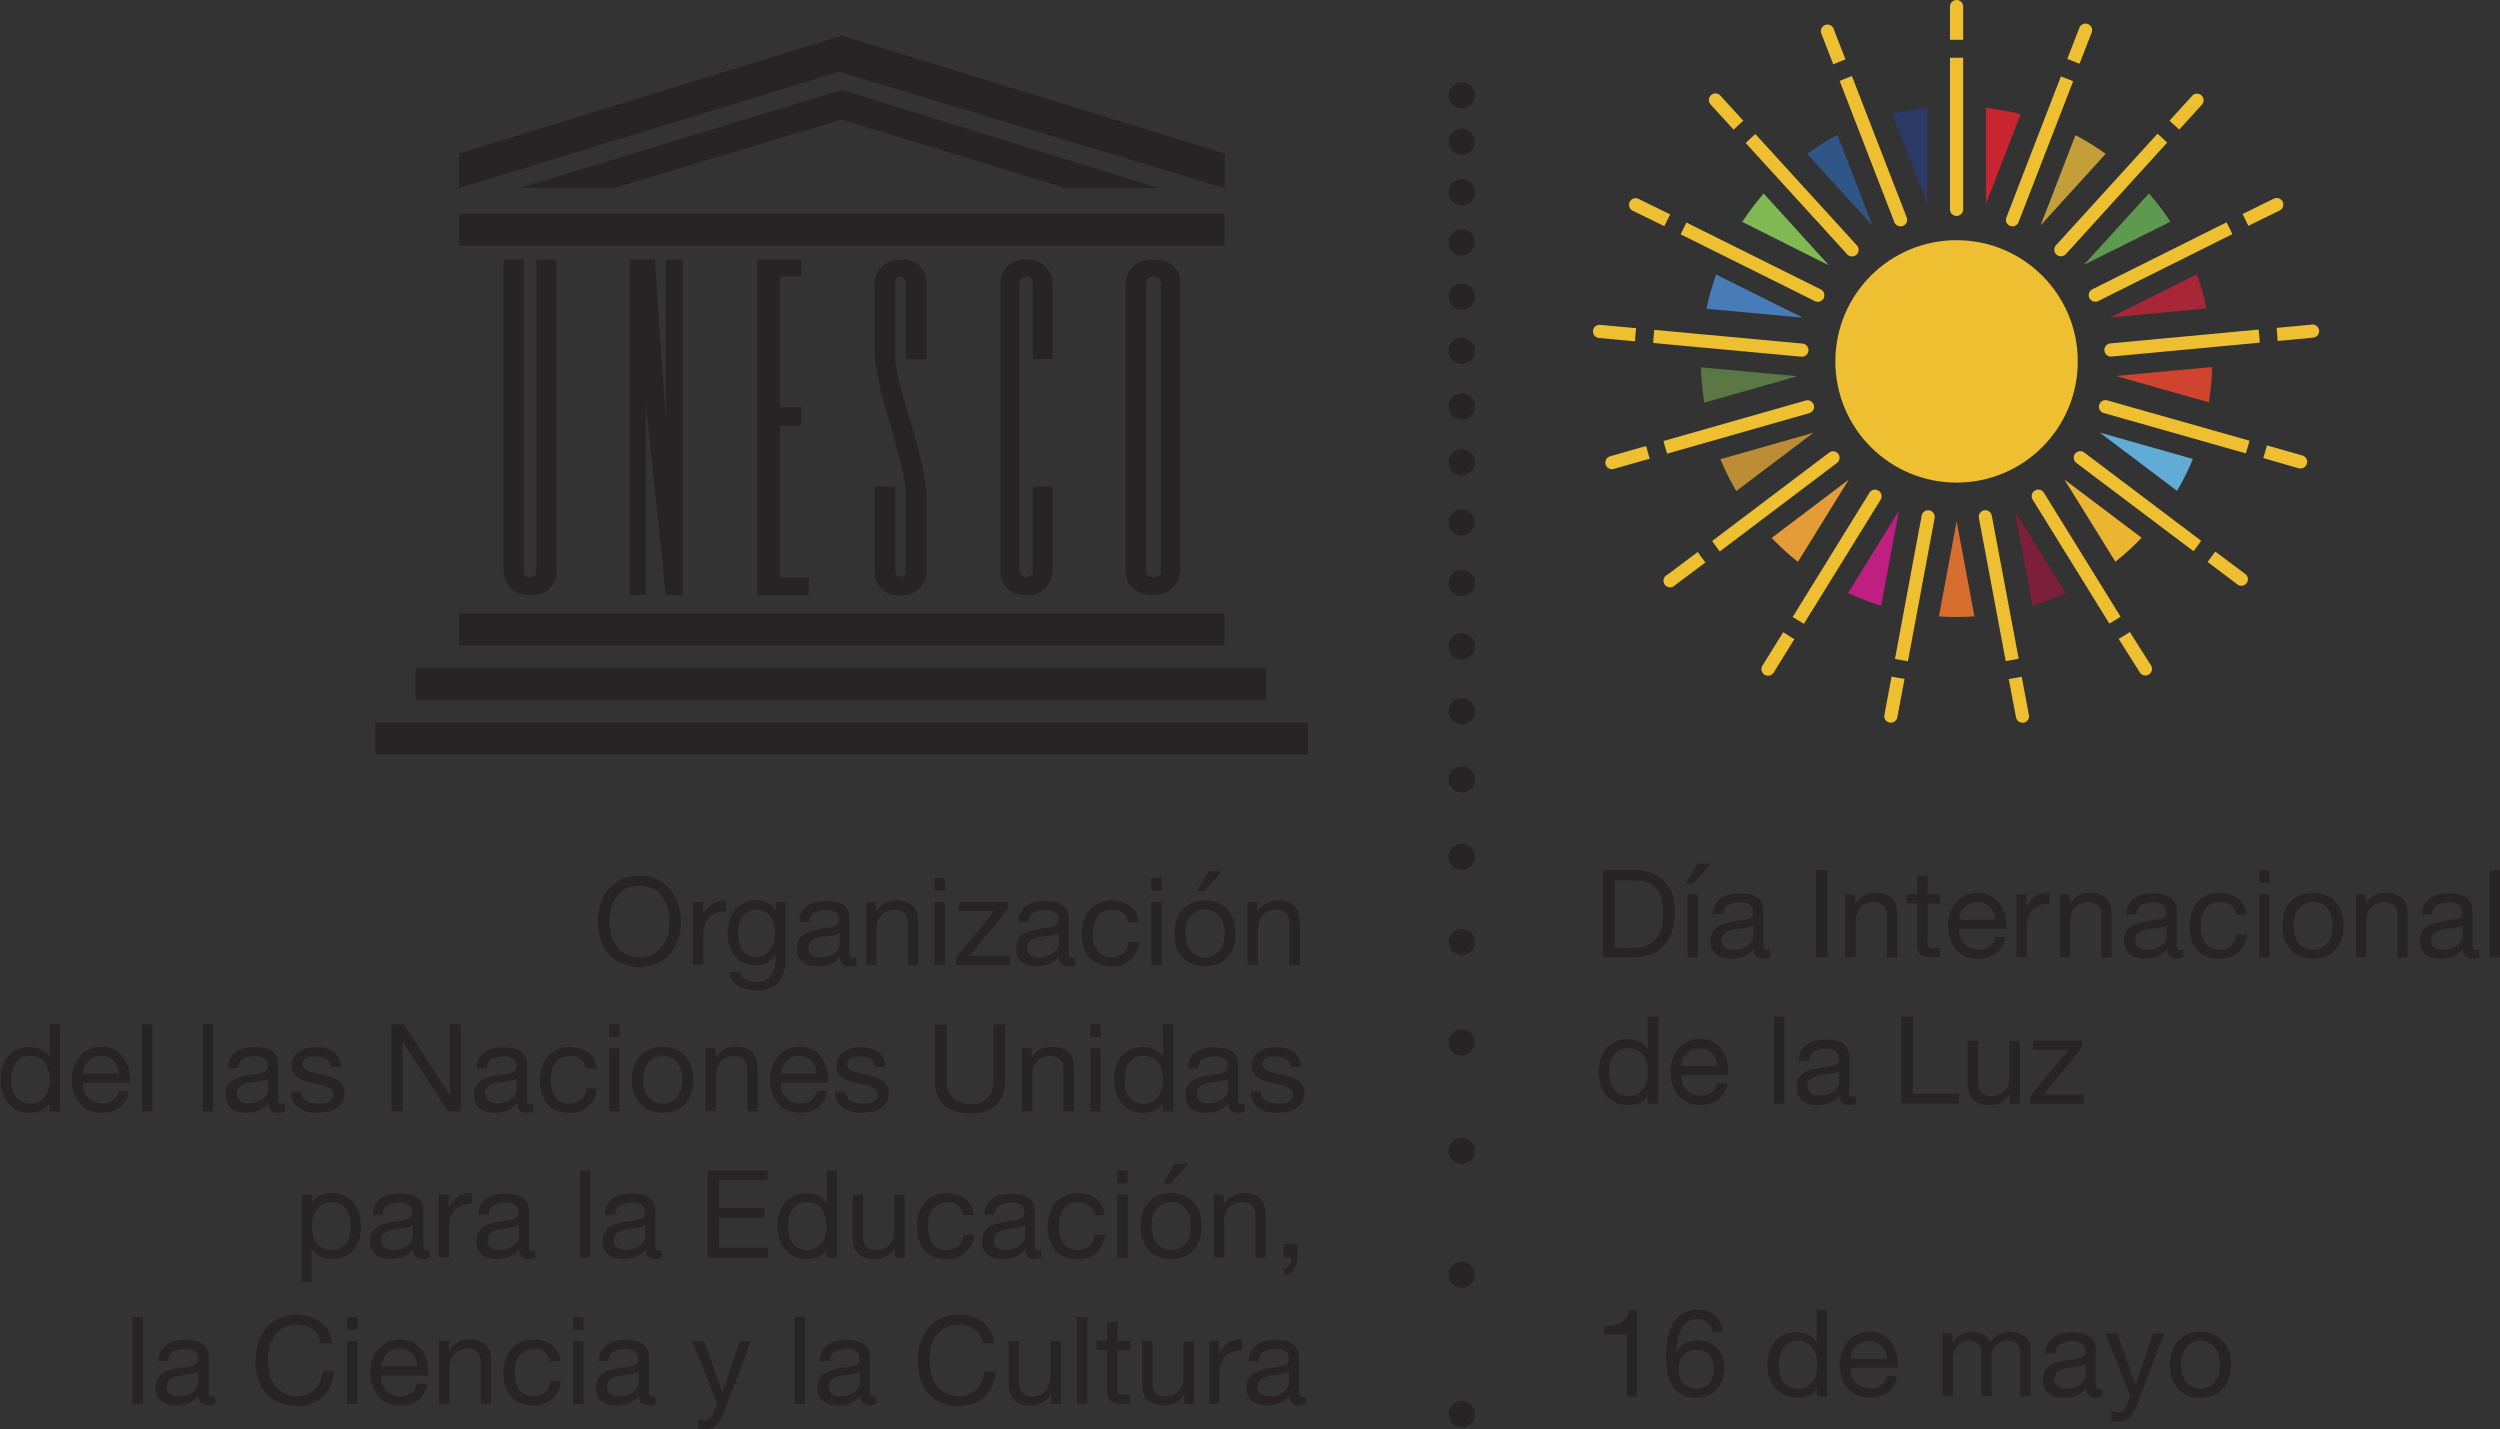 <svg id="Layer_1" data-name="Layer 1" xmlns="http://www.w3.org/2000/svg" viewBox="0 0 325.89 186.32"><rect x="0" y="0" width="325.89" height="186.32" fill="#333333" stroke="none"/><defs><style>.cls-1{fill:#262424;}.cls-2{fill:#2b3a66;}.cls-3{fill:#c92531;}.cls-4{fill:#c49f39;}.cls-5{fill:#305688;}.cls-6{fill:#80b951;}.cls-7{fill:none;}.cls-8{fill:#a72637;}.cls-9{fill:#cf432f;}.cls-10{fill:#fff;}.cls-11{fill:#5d994e;}.cls-12{fill:#ebb531;}.cls-13{fill:#7b1f3a;}.cls-14{fill:#c11e81;}.cls-15{fill:#477cb8;}.cls-16{fill:#61acd6;}.cls-17{fill:#d76e30;}.cls-18{fill:#e39c36;}.cls-19{fill:#5a7744;}.cls-20{fill:#bd8c36;}.cls-21{fill:#eebf30;}</style></defs><title>UNESCO-IDIL-Logo ESPANIOL</title><polygon class="cls-1" points="59.82 84.15 159.6 84.15 159.6 79.97 59.82 79.97 59.82 84.15 59.82 84.15"/><polygon class="cls-1" points="54.17 91.27 165.04 91.27 165.04 87.08 54.17 87.08 54.17 91.27 54.17 91.27"/><polygon class="cls-1" points="48.94 98.38 170.48 98.38 170.48 94.2 48.94 94.2 48.94 98.38 48.94 98.38"/><polygon class="cls-1" points="59.82 32.05 159.6 32.05 159.6 27.87 59.82 27.87 59.82 32.05 59.82 32.05"/><path class="cls-1" d="M331.36,231.93,361.07,223l29.08,8.89h12.13l-41.21-12.76-41.84,12.76Zm0,0Z" transform="translate(-251.36 -207.41)"/><path class="cls-1" d="M311.17,231.93l49.58-15.17L411,231.93v-4.5l-49.89-15.38-49.89,15.38v4.5Zm0,0Z" transform="translate(-251.36 -207.41)"/><path class="cls-1" d="M317,281.83a3.22,3.22,0,0,0,3.56,3.14c3.56,0,3.35-3.14,3.35-3.14V241.24h-2.62v40.7s0,.73-.94.73-.73-.94-.73-.94V241.24H317v40.59Zm0,0Z" transform="translate(-251.36 -207.41)"/><path class="cls-1" d="M333.45,285h2.09V259.86L338.16,285h2.2V241.24h-2.2v20.92l-1.46-20.92h-3.24V285Zm0,0Z" transform="translate(-251.36 -207.41)"/><path class="cls-1" d="M350.09,285h6.69v-2.3H353V262.9h2.82v-2.41H353V243.44h2.82v-2.2h-5.75V285Zm0,0Z" transform="translate(-251.36 -207.41)"/><path class="cls-1" d="M388.58,254.21v-9.83a3.27,3.27,0,0,0-3.45-3.14,3.14,3.14,0,0,0-3.35,3.14v37.45a3.06,3.06,0,0,0,3.35,3.14,3.18,3.18,0,0,0,3.45-3.14v-11H386v11a.82.82,0,0,1-.84.84,1,1,0,0,1-.94-.84V244.38a.92.92,0,0,1,.94-.94c.84,0,.84.94.84.94v9.83Zm0,0Z" transform="translate(-251.36 -207.41)"/><path class="cls-1" d="M402.7,281.83s.1.84-.94.84-1-.84-1-.84V244.38a.92.92,0,0,1,.94-.94,1,1,0,0,1,1,.94v37.45Zm2.51-19.51V244.38s.21-3.14-3.45-3.14-3.66,3.14-3.66,3.14v37.45a3.18,3.18,0,0,0,3.45,3.14c3.66,0,3.66-3.14,3.66-3.14V262.32Zm0,0Z" transform="translate(-251.36 -207.41)"/><path class="cls-1" d="M369.44,281.83s0,.84-.68.78a.77.77,0,0,1-.68-.78v-11h-2.72v11A3.06,3.06,0,0,0,368.7,285a3.18,3.18,0,0,0,3.45-3.14v-7.74s0,.42,0-1.72c0-5.13-4.08-14.92-4.08-18.15v-9.84s-.1-.94.63-.94.73.94.73.94v9.83h2.72v-9.83a3,3,0,0,0-3.35-3.14,3.23,3.23,0,0,0-3.45,3.14v8.37c0,5.49,4.08,14.75,4.08,19v10.1Zm0,0Z" transform="translate(-251.36 -207.41)"/><path class="cls-1" d="M443.11,218.63a1.64,1.64,0,0,1,.49,1.15v.12a1.69,1.69,0,1,1-.49-1.26Z" transform="translate(-251.36 -207.41)"/><path class="cls-1" d="M443.11,224.68a1.71,1.71,0,1,1-1.2-.5,1.64,1.64,0,0,1,1.2.5Z" transform="translate(-251.36 -207.41)"/><path class="cls-1" d="M443.11,231.24a1.71,1.71,0,1,1-1.2-.49,1.65,1.65,0,0,1,1.2.49Z" transform="translate(-251.36 -207.41)"/><path class="cls-1" d="M443.11,237.8a1.71,1.71,0,1,1-1.2-.5,1.65,1.65,0,0,1,1.2.5Z" transform="translate(-251.36 -207.41)"/><path class="cls-1" d="M443.11,244.86a1.71,1.71,0,1,1-1.2-.5,1.64,1.64,0,0,1,1.2.5Z" transform="translate(-251.36 -207.41)"/><path class="cls-1" d="M443.11,251.92a1.71,1.71,0,1,1-1.2-.49,1.65,1.65,0,0,1,1.2.49Z" transform="translate(-251.36 -207.41)"/><path class="cls-1" d="M443.11,259.18a1.71,1.71,0,1,1-1.2-.5,1.64,1.64,0,0,1,1.2.5Z" transform="translate(-251.36 -207.41)"/><path class="cls-1" d="M443.11,266.45a1.71,1.71,0,1,1-1.2-.5,1.64,1.64,0,0,1,1.2.5Z" transform="translate(-251.36 -207.41)"/><path class="cls-1" d="M443.11,274.31a1.71,1.71,0,1,1-1.2-.5,1.64,1.64,0,0,1,1.2.5Z" transform="translate(-251.36 -207.41)"/><path class="cls-1" d="M443.11,282.18a1.71,1.71,0,1,1-1.2-.49,1.65,1.65,0,0,1,1.2.49Z" transform="translate(-251.36 -207.41)"/><path class="cls-1" d="M443.11,290.45a1.71,1.71,0,1,1-1.2-.5,1.65,1.65,0,0,1,1.2.5Z" transform="translate(-251.36 -207.41)"/><path class="cls-1" d="M443.11,298.93a1.71,1.71,0,1,1-1.2-.5,1.64,1.64,0,0,1,1.2.5Z" transform="translate(-251.36 -207.41)"/><path class="cls-1" d="M443.11,307.8a1.71,1.71,0,1,1-1.2-.5,1.64,1.64,0,0,1,1.2.5Z" transform="translate(-251.36 -207.41)"/><path class="cls-1" d="M443.11,317.89a1.71,1.71,0,1,1-1.2-.5,1.64,1.64,0,0,1,1.2.5Z" transform="translate(-251.36 -207.41)"/><path class="cls-1" d="M443.11,329a1.71,1.71,0,1,1-1.2-.49,1.65,1.65,0,0,1,1.2.49Z" transform="translate(-251.36 -207.41)"/><path class="cls-1" d="M443.11,342.1a1.71,1.71,0,1,1-1.2-.5,1.64,1.64,0,0,1,1.2.5Z" transform="translate(-251.36 -207.41)"/><path class="cls-1" d="M443.11,356.23a1.71,1.71,0,1,1-1.2-.5,1.64,1.64,0,0,1,1.2.5Z" transform="translate(-251.36 -207.41)"/><path class="cls-1" d="M443.11,372.37a1.71,1.71,0,1,1-1.2-.5,1.64,1.64,0,0,1,1.2.5Z" transform="translate(-251.36 -207.41)"/><path class="cls-1" d="M443.11,390.52a1.71,1.71,0,1,1-1.2-.49,1.65,1.65,0,0,1,1.2.49Z" transform="translate(-251.36 -207.41)"/><path class="cls-2" d="M502.58,234V221.41a33.05,33.05,0,0,0-4.55.85Z" transform="translate(-251.36 -207.41)"/><path class="cls-3" d="M510.24,234l4.52-11.7a33.06,33.06,0,0,0-4.52-.84Z" transform="translate(-251.36 -207.41)"/><path class="cls-4" d="M517.37,236.78l8.48-9.32a33.07,33.07,0,0,0-3.94-2.43Z" transform="translate(-251.36 -207.41)"/><path class="cls-5" d="M486.94,227.47l8.49,9.31L490.88,225A33.07,33.07,0,0,0,486.94,227.47Z" transform="translate(-251.36 -207.41)"/><path class="cls-6" d="M481.27,232.64a33.19,33.19,0,0,0-2.79,3.7L489.77,242Z" transform="translate(-251.36 -207.41)"/><path class="cls-7" d="M481.27,232.64a33.19,33.19,0,0,0-2.79,3.7L489.77,242Z" transform="translate(-251.36 -207.41)"/><path class="cls-8" d="M526.46,248.79,539,247.62a32.88,32.88,0,0,0-1.27-4.46Z" transform="translate(-251.36 -207.41)"/><path class="cls-9" d="M539.3,259.86a33.27,33.27,0,0,0,.43-4.61l-12.55,1.17Z" transform="translate(-251.36 -207.41)"/><polygon class="cls-10" points="255.05 47.11 255.05 47.11 255.05 47.11 255.05 47.11"/><path class="cls-11" d="M523,241.94l11.28-5.63a33.2,33.2,0,0,0-2.79-3.69Z" transform="translate(-251.36 -207.41)"/><path class="cls-12" d="M527.11,280.63a33.26,33.26,0,0,0,3.42-3.12l-10.06-7.59Z" transform="translate(-251.36 -207.41)"/><polygon class="cls-10" points="255.05 47.11 255.05 47.11 255.05 47.11 255.05 47.11"/><path class="cls-13" d="M520.6,284.67,514,274l2.32,12.39A32.87,32.87,0,0,0,520.6,284.67Z" transform="translate(-251.36 -207.41)"/><polygon class="cls-10" points="255.05 47.11 255.05 47.11 255.05 47.11 255.05 47.11"/><path class="cls-14" d="M496.57,286.36,498.89,274l-6.63,10.72A32.87,32.87,0,0,0,496.57,286.36Z" transform="translate(-251.36 -207.41)"/><polygon class="cls-10" points="255.05 47.11 255.05 47.11 255.05 47.11 255.05 47.11"/><path class="cls-15" d="M475.07,243.2a32.89,32.89,0,0,0-1.26,4.46l12.55,1.16Z" transform="translate(-251.36 -207.41)"/><path class="cls-16" d="M535.15,271.39a33,33,0,0,0,2.06-4.15l-12.13-3.44Z" transform="translate(-251.36 -207.41)"/><polygon class="cls-10" points="255.05 47.11 255.05 47.11 255.05 47.11 255.05 47.11"/><path class="cls-17" d="M504.11,287.76q1.15.08,2.3.08t2.33-.08l-2.32-12.39Z" transform="translate(-251.36 -207.41)"/><polygon class="cls-10" points="255.05 47.11 255.05 47.11 255.05 47.11 255.05 47.11"/><polygon class="cls-18" points="225.41 69.51 225.41 69.51 225.41 69.51 225.41 69.51"/><path class="cls-18" d="M482.31,277.53a33.26,33.26,0,0,0,3.42,3.12l6.63-10.72Z" transform="translate(-251.36 -207.41)"/><polygon class="cls-10" points="255.05 47.11 255.05 47.11 255.05 47.11 255.05 47.11"/><rect class="cls-10" x="255.05" y="47.11"/><circle class="cls-10" cx="255.05" cy="47.11"/><rect class="cls-10" x="255.05" y="47.11"/><rect class="cls-10" x="255.05" y="47.11"/><path class="cls-19" d="M473.1,255.29a33.27,33.27,0,0,0,.43,4.61l12.12-3.45Z" transform="translate(-251.36 -207.41)"/><path class="cls-20" d="M487.75,263.82l-12.12,3.45a33,33,0,0,0,2.07,4.15Z" transform="translate(-251.36 -207.41)"/><circle class="cls-21" cx="255.05" cy="47.11" r="15.8"/><path class="cls-21" d="M506.41,235.56a.86.86,0,0,0,.86-.86V214.94l-.86,0-.86,0V234.7A.86.86,0,0,0,506.41,235.56Z" transform="translate(-251.36 -207.41)"/><path class="cls-21" d="M507.27,212.6v-4.33a.86.86,0,0,0-1.72,0v4.33l.86,0Z" transform="translate(-251.36 -207.41)"/><path class="cls-21" d="M490.36,211.11a.86.86,0,0,0-1.6.62l1.57,4.06c.53-.22,1.06-.43,1.6-.63Z" transform="translate(-251.36 -207.41)"/><path class="cls-21" d="M499.11,236.92a.86.86,0,0,0,.8-1.17l-7.14-18.42c-.54.2-1.07.41-1.6.63l7.13,18.41A.86.86,0,0,0,499.11,236.92Z" transform="translate(-251.36 -207.41)"/><path class="cls-21" d="M492.79,240.84a.86.86,0,0,0,.63-1.44l-13.24-14.52q-.64.57-1.26,1.17l13.23,14.51A.86.86,0,0,0,492.79,240.84Z" transform="translate(-251.36 -207.41)"/><path class="cls-21" d="M475.62,219.87a.86.86,0,1,0-1.27,1.16l3,3.29q.62-.6,1.26-1.17Z" transform="translate(-251.36 -207.41)"/><path class="cls-21" d="M488.32,246.76a.86.86,0,0,0,.38-1.63l-17.5-8.71q-.39.76-.75,1.54l17.49,8.7A.86.86,0,0,0,488.32,246.76Z" transform="translate(-251.36 -207.41)"/><path class="cls-21" d="M465,233.36a.86.86,0,1,0-.76,1.54l4.08,2q.36-.78.76-1.54Z" transform="translate(-251.36 -207.41)"/><path class="cls-21" d="M486.29,253.91a.86.86,0,0,0,.08-1.71L467,250.41c-.06.57-.1,1.14-.13,1.71l19.32,1.79Z" transform="translate(-251.36 -207.41)"/><path class="cls-21" d="M460,249.76a.86.86,0,1,0-.16,1.71l4.67.43c0-.57.07-1.14.13-1.71Z" transform="translate(-251.36 -207.41)"/><path class="cls-21" d="M487.8,260.21a.86.86,0,0,0-1.06-.59L468.2,264.9c.15.55.31,1.1.48,1.65l18.52-5.28A.86.86,0,0,0,487.8,260.21Z" transform="translate(-251.36 -207.41)"/><path class="cls-21" d="M461.31,266.87a.86.86,0,1,0,.47,1.65l4.64-1.32c-.17-.54-.33-1.09-.48-1.65Z" transform="translate(-251.36 -207.41)"/><path class="cls-21" d="M468.68,282.35a.86.86,0,1,0,1,1.37l4-3c-.36-.45-.71-.9-1-1.36Z" transform="translate(-251.36 -207.41)"/><path class="cls-21" d="M491,266.58a.86.86,0,0,0-1.2-.17l-15.26,11.53q.51.69,1,1.36l15.25-11.52A.86.86,0,0,0,491,266.58Z" transform="translate(-251.36 -207.41)"/><path class="cls-21" d="M496.23,271.37a.86.86,0,0,0-1.18.28l-10,16.18q.72.46,1.46.9l10-16.18A.86.86,0,0,0,496.23,271.37Z" transform="translate(-251.36 -207.41)"/><path class="cls-21" d="M481.14,294.13a.86.86,0,1,0,1.46.9l2.67-4.31q-.74-.43-1.46-.9Z" transform="translate(-251.36 -207.41)"/><path class="cls-21" d="M497,300.61a.86.86,0,0,0,.69,1h.16a.86.86,0,0,0,.84-.7l.94-5c-.57-.09-1.13-.19-1.69-.3Z" transform="translate(-251.36 -207.41)"/><path class="cls-21" d="M502.86,273.94a.86.86,0,0,0-1,.69l-3.48,18.67c.56.12,1.12.21,1.69.31l3.48-18.67A.86.86,0,0,0,502.86,273.94Z" transform="translate(-251.36 -207.41)"/><path class="cls-21" d="M510,273.93a.86.86,0,0,0-.68,1l3.5,18.66c.57-.09,1.13-.19,1.69-.31L511,274.62A.86.86,0,0,0,510,273.93Z" transform="translate(-251.36 -207.41)"/><path class="cls-21" d="M514.16,300.92a.86.86,0,0,0,.84.7h.16a.86.86,0,0,0,.68-1l-.94-5c-.56.12-1.12.21-1.69.31Z" transform="translate(-251.36 -207.41)"/><path class="cls-21" d="M530.26,295a.86.86,0,1,0,1.46-.9L529,289.8q-.72.46-1.46.9Z" transform="translate(-251.36 -207.41)"/><path class="cls-21" d="M516.61,271.36a.86.86,0,0,0-.28,1.18l10,16.16q.74-.43,1.46-.9l-10-16.17A.86.86,0,0,0,516.61,271.36Z" transform="translate(-251.36 -207.41)"/><path class="cls-21" d="M521.86,266.56a.86.86,0,0,0,.17,1.2l15.26,11.5q.54-.67,1-1.36L523.06,266.4A.86.86,0,0,0,521.86,266.56Z" transform="translate(-251.36 -207.41)"/><path class="cls-21" d="M543.14,283.68a.86.86,0,0,0,1-1.37l-4-3c-.34.46-.69.91-1,1.36Z" transform="translate(-251.36 -207.41)"/><path class="cls-21" d="M551.05,268.47a.87.87,0,0,0,.23,0,.86.86,0,0,0,.23-1.68l-4.64-1.32c-.15.55-.31,1.1-.48,1.65Z" transform="translate(-251.36 -207.41)"/><path class="cls-21" d="M525,260.19a.86.86,0,0,0,.59,1.06l18.53,5.26c.17-.54.33-1.09.48-1.65l-18.54-5.26A.86.86,0,0,0,525,260.19Z" transform="translate(-251.36 -207.41)"/><path class="cls-21" d="M525.68,253.11a.86.86,0,0,0,.85.78h.08l19.31-1.81c0-.57-.08-1.14-.14-1.71l-19.34,1.81A.86.86,0,0,0,525.68,253.11Z" transform="translate(-251.36 -207.41)"/><path class="cls-21" d="M552.78,249.72l-4.65.43c.06.57.1,1.14.13,1.71l4.68-.44a.86.86,0,0,0-.16-1.71Z" transform="translate(-251.36 -207.41)"/><path class="cls-21" d="M548.53,234.85a.86.86,0,1,0-.77-1.54l-4.07,2q.39.76.76,1.54Z" transform="translate(-251.36 -207.41)"/><path class="cls-21" d="M523.73,246.27a.86.86,0,0,0,1.15.38l17.48-8.72q-.36-.78-.76-1.54l-17.49,8.73A.86.86,0,0,0,523.73,246.27Z" transform="translate(-251.36 -207.41)"/><path class="cls-21" d="M519.44,240.6a.86.86,0,0,0,1.21-.06L533.86,226q-.62-.6-1.26-1.16l-13.22,14.53A.86.86,0,0,0,519.44,240.6Z" transform="translate(-251.36 -207.41)"/><path class="cls-21" d="M538.44,221a.86.86,0,0,0-1.27-1.15l-3,3.29q.64.57,1.26,1.17Z" transform="translate(-251.36 -207.41)"/><path class="cls-21" d="M524,211.71a.86.86,0,1,0-1.6-.62l-1.56,4c.54.2,1.07.41,1.6.63Z" transform="translate(-251.36 -207.41)"/><path class="cls-21" d="M513.38,236.86a.86.86,0,0,0,1.11-.49L521.61,218c-.53-.22-1.06-.43-1.6-.63l-7.12,18.43A.86.86,0,0,0,513.38,236.86Z" transform="translate(-251.36 -207.41)"/><path class="cls-1" d="M464.24,320.85a5.66,5.66,0,0,1,4,1.33,5.35,5.35,0,0,1,1.42,4.07,9.19,9.19,0,0,1-.32,2.54,4.74,4.74,0,0,1-1,1.86,4.27,4.27,0,0,1-1.7,1.15,6.82,6.82,0,0,1-2.45.4h-3.89V320.85Zm.13,10.08q.25,0,.64,0a3.57,3.57,0,0,0,.81-.19,3.73,3.73,0,0,0,.85-.44,2.87,2.87,0,0,0,.75-.78,4.37,4.37,0,0,0,.55-1.23,6.51,6.51,0,0,0,.21-1.79,7.59,7.59,0,0,0-.2-1.82,3.49,3.49,0,0,0-.65-1.37,2.87,2.87,0,0,0-1.17-.86,4.65,4.65,0,0,0-1.76-.29h-2.54v8.81Z" transform="translate(-251.36 -207.41)"/><path class="cls-1" d="M474.35,320l-2.24,2.58h-1l1.53-2.58Zm-3,12.24h1.35V324h-1.35Z" transform="translate(-251.36 -207.41)"/><path class="cls-1" d="M482.12,332.17a1.91,1.91,0,0,1-1,.21,1.16,1.16,0,0,1-.83-.29,1.28,1.28,0,0,1-.31-1,3.23,3.23,0,0,1-1.3,1,4.48,4.48,0,0,1-2.66.17,2.45,2.45,0,0,1-.87-.4,1.9,1.9,0,0,1-.58-.71,2.37,2.37,0,0,1-.21-1.06,2.41,2.41,0,0,1,.24-1.14,2.08,2.08,0,0,1,.63-.72,2.86,2.86,0,0,1,.89-.42q.5-.14,1-.24t1.06-.17a6,6,0,0,0,.88-.16,1.48,1.48,0,0,0,.6-.3.74.74,0,0,0,.22-.58,1.35,1.35,0,0,0-.17-.71,1.15,1.15,0,0,0-.43-.41,1.77,1.77,0,0,0-.59-.19,4.54,4.54,0,0,0-.64,0,2.86,2.86,0,0,0-1.43.33,1.39,1.39,0,0,0-.62,1.23h-1.35a2.92,2.92,0,0,1,.32-1.29,2.42,2.42,0,0,1,.76-.85,3.19,3.19,0,0,1,1.09-.47,5.72,5.72,0,0,1,1.31-.14,7.72,7.72,0,0,1,1.1.08,2.89,2.89,0,0,1,1,.33,1.91,1.91,0,0,1,.71.69,2.2,2.2,0,0,1,.27,1.16v4.22a3.15,3.15,0,0,0,.06.7q.06.22.37.22a1.61,1.61,0,0,0,.41-.06ZM479.93,328a1.67,1.67,0,0,1-.67.28c-.28.06-.56.11-.87.14l-.91.13a3.33,3.33,0,0,0-.83.23,1.5,1.5,0,0,0-.6.45,1.26,1.26,0,0,0-.23.8,1.08,1.08,0,0,0,.14.56,1.11,1.11,0,0,0,.35.37,1.49,1.49,0,0,0,.5.21,2.81,2.81,0,0,0,.6.06,3.22,3.22,0,0,0,1.14-.18,2.4,2.4,0,0,0,.78-.46,1.82,1.82,0,0,0,.45-.6,1.53,1.53,0,0,0,.14-.61Z" transform="translate(-251.36 -207.41)"/><path class="cls-1" d="M489.59,320.85V332.2h-1.51V320.85Z" transform="translate(-251.36 -207.41)"/><path class="cls-1" d="M493.19,324v1.3h0a2.85,2.85,0,0,1,2.67-1.5,3.56,3.56,0,0,1,1.35.22,2.23,2.23,0,0,1,.88.62,2.3,2.3,0,0,1,.47.95,5.09,5.09,0,0,1,.13,1.22v5.41h-1.35v-5.56a1.63,1.63,0,0,0-.45-1.21,1.65,1.65,0,0,0-1.22-.45,2.74,2.74,0,0,0-1.07.19,2,2,0,0,0-.75.54,2.33,2.33,0,0,0-.45.82,3.34,3.34,0,0,0-.15,1v4.64h-1.35V324Z" transform="translate(-251.36 -207.41)"/><path class="cls-1" d="M504.27,324v1.19h-1.64v5.1a1.44,1.44,0,0,0,0,.38.38.38,0,0,0,.15.22.68.68,0,0,0,.31.1l.52,0h.62v1.19h-1a4.83,4.83,0,0,1-.9-.07,1.32,1.32,0,0,1-.6-.26,1.12,1.12,0,0,1-.34-.54,3.13,3.13,0,0,1-.11-.92v-5.23h-1.4V324h1.4v-2.46h1.35V324Z" transform="translate(-251.36 -207.41)"/><path class="cls-1" d="M511.58,331.68a3.73,3.73,0,0,1-2.32.7,4.22,4.22,0,0,1-1.71-.32,3.35,3.35,0,0,1-1.22-.89,3.77,3.77,0,0,1-.74-1.37,6.61,6.61,0,0,1-.28-1.73,5,5,0,0,1,.29-1.72,4.09,4.09,0,0,1,.8-1.35,3.64,3.64,0,0,1,1.22-.89,3.74,3.74,0,0,1,1.55-.32,3.37,3.37,0,0,1,1.82.45,3.6,3.6,0,0,1,1.16,1.15,4.54,4.54,0,0,1,.6,1.53,6.53,6.53,0,0,1,.13,1.57h-6.15a3.28,3.28,0,0,0,.13,1,2.31,2.31,0,0,0,.46.86,2.26,2.26,0,0,0,.81.6,2.79,2.79,0,0,0,1.16.22,2.34,2.34,0,0,0,1.41-.4,1.92,1.92,0,0,0,.72-1.21h1.33A3.29,3.29,0,0,1,511.58,331.68Zm-.33-5.28A2.3,2.3,0,0,0,509.1,325a2.36,2.36,0,0,0-.95.18,2.18,2.18,0,0,0-.72.5,2.4,2.4,0,0,0-.48.74,2.81,2.81,0,0,0-.21.9h4.72A2.77,2.77,0,0,0,511.26,326.4Z" transform="translate(-251.36 -207.41)"/><path class="cls-1" d="M515.52,324v1.73h0a3.66,3.66,0,0,1,1.21-1.48,3,3,0,0,1,1.81-.45v1.43a3.81,3.81,0,0,0-1.38.22,2.18,2.18,0,0,0-.92.65,2.7,2.7,0,0,0-.51,1,5.6,5.6,0,0,0-.16,1.41v3.66h-1.35V324Z" transform="translate(-251.36 -207.41)"/><path class="cls-1" d="M521.15,324v1.3h0a2.85,2.85,0,0,1,2.67-1.5,3.56,3.56,0,0,1,1.35.22,2.23,2.23,0,0,1,.88.62,2.3,2.3,0,0,1,.47.95,5.09,5.09,0,0,1,.13,1.22v5.41h-1.35v-5.56a1.63,1.63,0,0,0-.45-1.21,1.65,1.65,0,0,0-1.22-.45,2.74,2.74,0,0,0-1.07.19,2,2,0,0,0-.75.54,2.33,2.33,0,0,0-.45.82,3.34,3.34,0,0,0-.15,1v4.64h-1.35V324Z" transform="translate(-251.36 -207.41)"/><path class="cls-1" d="M536,332.17a1.91,1.91,0,0,1-1,.21,1.16,1.16,0,0,1-.83-.29,1.28,1.28,0,0,1-.31-1,3.23,3.23,0,0,1-1.3,1,4.48,4.48,0,0,1-2.66.17,2.45,2.45,0,0,1-.87-.4,1.9,1.9,0,0,1-.58-.71,2.37,2.37,0,0,1-.21-1.06,2.41,2.41,0,0,1,.24-1.14,2.08,2.08,0,0,1,.63-.72,2.86,2.86,0,0,1,.89-.42q.5-.14,1-.24t1.06-.17a6,6,0,0,0,.88-.16,1.48,1.48,0,0,0,.6-.3.74.74,0,0,0,.22-.58,1.35,1.35,0,0,0-.17-.71,1.15,1.15,0,0,0-.43-.41,1.77,1.77,0,0,0-.59-.19,4.54,4.54,0,0,0-.64,0,2.86,2.86,0,0,0-1.43.33,1.39,1.39,0,0,0-.62,1.23h-1.35a2.92,2.92,0,0,1,.32-1.29,2.42,2.42,0,0,1,.76-.85,3.19,3.19,0,0,1,1.09-.47,5.72,5.72,0,0,1,1.31-.14,7.72,7.72,0,0,1,1.1.08,2.89,2.89,0,0,1,1,.33,1.91,1.91,0,0,1,.71.69,2.2,2.2,0,0,1,.27,1.16v4.22a3.15,3.15,0,0,0,.06.7q.06.22.37.22a1.61,1.61,0,0,0,.41-.06ZM533.81,328a1.67,1.67,0,0,1-.67.28c-.28.06-.56.11-.87.14l-.91.13a3.33,3.33,0,0,0-.83.23,1.5,1.5,0,0,0-.6.45,1.26,1.26,0,0,0-.23.8,1.08,1.08,0,0,0,.14.56,1.11,1.11,0,0,0,.35.37,1.49,1.49,0,0,0,.5.21,2.81,2.81,0,0,0,.6.06,3.22,3.22,0,0,0,1.14-.18,2.4,2.4,0,0,0,.78-.46,1.82,1.82,0,0,0,.45-.6,1.53,1.53,0,0,0,.14-.61Z" transform="translate(-251.36 -207.41)"/><path class="cls-1" d="M542.17,325.41a2.05,2.05,0,0,0-1.37-.43,2.52,2.52,0,0,0-1.22.27,2.18,2.18,0,0,0-.79.72,3,3,0,0,0-.42,1,5.57,5.57,0,0,0-.13,1.2,4.54,4.54,0,0,0,.14,1.11,3,3,0,0,0,.42,1,2.13,2.13,0,0,0,.75.68,2.56,2.56,0,0,0,2.66-.27,2.37,2.37,0,0,0,.69-1.48h1.38a3.79,3.79,0,0,1-1.14,2.35,3.57,3.57,0,0,1-2.49.83,4.29,4.29,0,0,1-1.66-.3,3.22,3.22,0,0,1-1.21-.86,3.72,3.72,0,0,1-.73-1.33,5.54,5.54,0,0,1-.25-1.69,6,6,0,0,1,.24-1.73,4,4,0,0,1,.72-1.4,3.4,3.4,0,0,1,1.22-.94,4,4,0,0,1,1.7-.34A5,5,0,0,1,542,324a3.21,3.21,0,0,1,1.08.52,2.83,2.83,0,0,1,.77.88,3.25,3.25,0,0,1,.38,1.26h-1.4A2.06,2.06,0,0,0,542.17,325.41Z" transform="translate(-251.36 -207.41)"/><path class="cls-1" d="M545.87,322.5v-1.65h1.35v1.65Zm1.35,1.48v8.22h-1.35V324Z" transform="translate(-251.36 -207.41)"/><path class="cls-1" d="M549.13,326.41a3.82,3.82,0,0,1,.76-1.37,3.6,3.6,0,0,1,1.26-.91,4.6,4.6,0,0,1,3.44,0,3.61,3.61,0,0,1,1.25.91,3.84,3.84,0,0,1,.76,1.37,5.49,5.49,0,0,1,.25,1.69,5.42,5.42,0,0,1-.25,1.69,3.84,3.84,0,0,1-.76,1.36,3.51,3.51,0,0,1-1.25.91,4.7,4.7,0,0,1-3.44,0,3.49,3.49,0,0,1-1.26-.91,3.83,3.83,0,0,1-.76-1.36,5.39,5.39,0,0,1-.25-1.69A5.46,5.46,0,0,1,549.13,326.41Zm1.38,3a2.75,2.75,0,0,0,.55,1,2.38,2.38,0,0,0,.82.6,2.5,2.5,0,0,0,2,0,2.38,2.38,0,0,0,.82-.6,2.76,2.76,0,0,0,.55-1,4.54,4.54,0,0,0,0-2.65,2.88,2.88,0,0,0-.55-1,2.34,2.34,0,0,0-.82-.6,2.49,2.49,0,0,0-2,0,2.33,2.33,0,0,0-.82.6,2.86,2.86,0,0,0-.55,1,4.52,4.52,0,0,0,0,2.65Z" transform="translate(-251.36 -207.41)"/><path class="cls-1" d="M559.72,324v1.3h0a2.85,2.85,0,0,1,2.67-1.5,3.56,3.56,0,0,1,1.35.22,2.23,2.23,0,0,1,.88.62,2.3,2.3,0,0,1,.47.95,5.09,5.09,0,0,1,.13,1.22v5.41H563.9v-5.56a1.63,1.63,0,0,0-.45-1.21,1.65,1.65,0,0,0-1.22-.45,2.74,2.74,0,0,0-1.07.19,2,2,0,0,0-.75.54,2.33,2.33,0,0,0-.45.82,3.34,3.34,0,0,0-.15,1v4.64h-1.35V324Z" transform="translate(-251.36 -207.41)"/><path class="cls-1" d="M574.57,332.17a1.91,1.91,0,0,1-1,.21,1.16,1.16,0,0,1-.83-.29,1.28,1.28,0,0,1-.31-1,3.23,3.23,0,0,1-1.3,1,4.48,4.48,0,0,1-2.66.17,2.45,2.45,0,0,1-.87-.4,1.9,1.9,0,0,1-.58-.71,2.37,2.37,0,0,1-.21-1.06,2.41,2.41,0,0,1,.24-1.14,2.08,2.08,0,0,1,.63-.72,2.86,2.86,0,0,1,.89-.42q.5-.14,1-.24t1.06-.17a6,6,0,0,0,.88-.16,1.48,1.48,0,0,0,.6-.3.74.74,0,0,0,.22-.58,1.35,1.35,0,0,0-.17-.71,1.15,1.15,0,0,0-.43-.41,1.77,1.77,0,0,0-.59-.19,4.54,4.54,0,0,0-.64,0,2.86,2.86,0,0,0-1.43.33,1.39,1.39,0,0,0-.62,1.23h-1.35a2.92,2.92,0,0,1,.32-1.29,2.42,2.42,0,0,1,.76-.85,3.19,3.19,0,0,1,1.09-.47,5.72,5.72,0,0,1,1.31-.14,7.72,7.72,0,0,1,1.1.08,2.89,2.89,0,0,1,1,.33,1.91,1.91,0,0,1,.71.69,2.2,2.2,0,0,1,.27,1.16v4.22a3.15,3.15,0,0,0,.06.7q.06.22.37.22a1.61,1.61,0,0,0,.41-.06ZM572.37,328a1.67,1.67,0,0,1-.67.28c-.28.06-.56.11-.87.14l-.91.13a3.33,3.33,0,0,0-.83.23,1.5,1.5,0,0,0-.6.45,1.26,1.26,0,0,0-.23.8,1.08,1.08,0,0,0,.14.56,1.11,1.11,0,0,0,.35.37,1.49,1.49,0,0,0,.5.21,2.81,2.81,0,0,0,.6.06A3.22,3.22,0,0,0,571,331a2.4,2.4,0,0,0,.78-.46,1.82,1.82,0,0,0,.45-.6,1.53,1.53,0,0,0,.14-.61Z" transform="translate(-251.36 -207.41)"/><path class="cls-1" d="M577.25,320.85V332.2H575.9V320.85Z" transform="translate(-251.36 -207.41)"/><path class="cls-1" d="M466.12,351.28v-1.11h0a2,2,0,0,1-1,1,4,4,0,0,1-1.57.3,3.7,3.7,0,0,1-1.66-.35,3.41,3.41,0,0,1-1.18-.94,4.07,4.07,0,0,1-.71-1.37,5.61,5.61,0,0,1-.24-1.65,5.82,5.82,0,0,1,.23-1.65,3.89,3.89,0,0,1,.7-1.36,3.38,3.38,0,0,1,1.18-.92,3.74,3.74,0,0,1,1.65-.34,4,4,0,0,1,.68.06,3.53,3.53,0,0,1,.73.21,3.14,3.14,0,0,1,.69.4,2.21,2.21,0,0,1,.55.61h0v-4.23h1.35v11.35Zm-4.86-2.92a3,3,0,0,0,.46,1,2.27,2.27,0,0,0,.79.68,2.41,2.41,0,0,0,1.14.25,2.23,2.23,0,0,0,1.94-1,3,3,0,0,0,.44-1,4.81,4.81,0,0,0,0-2.3,2.87,2.87,0,0,0-.45-1,2.3,2.3,0,0,0-.8-.69,2.51,2.51,0,0,0-1.19-.26,2.33,2.33,0,0,0-1.16.27,2.15,2.15,0,0,0-.76.72,3.11,3.11,0,0,0-.41,1,5.4,5.4,0,0,0-.13,1.18A4.21,4.21,0,0,0,461.26,348.36Z" transform="translate(-251.36 -207.41)"/><path class="cls-1" d="M475.37,350.75a3.73,3.73,0,0,1-2.32.7,4.22,4.22,0,0,1-1.71-.32,3.35,3.35,0,0,1-1.22-.89,3.77,3.77,0,0,1-.74-1.37,6.61,6.61,0,0,1-.28-1.73,5,5,0,0,1,.29-1.72,4.09,4.09,0,0,1,.8-1.35,3.64,3.64,0,0,1,1.22-.89,3.74,3.74,0,0,1,1.55-.32,3.37,3.37,0,0,1,1.82.45,3.6,3.6,0,0,1,1.16,1.15,4.54,4.54,0,0,1,.6,1.53,6.53,6.53,0,0,1,.13,1.57h-6.15a3.28,3.28,0,0,0,.13,1,2.31,2.31,0,0,0,.46.86,2.26,2.26,0,0,0,.81.6,2.79,2.79,0,0,0,1.16.22,2.34,2.34,0,0,0,1.41-.4,1.92,1.92,0,0,0,.72-1.21h1.33A3.29,3.29,0,0,1,475.37,350.75Zm-.33-5.28a2.3,2.3,0,0,0-2.15-1.42,2.36,2.36,0,0,0-.95.18,2.18,2.18,0,0,0-.72.5,2.4,2.4,0,0,0-.48.74,2.81,2.81,0,0,0-.21.9h4.72A2.77,2.77,0,0,0,475,345.48Z" transform="translate(-251.36 -207.41)"/><path class="cls-1" d="M483.94,339.93v11.35h-1.35V339.93Z" transform="translate(-251.36 -207.41)"/><path class="cls-1" d="M493.32,351.25a1.91,1.91,0,0,1-1,.21,1.16,1.16,0,0,1-.83-.29,1.28,1.28,0,0,1-.31-1,3.23,3.23,0,0,1-1.3,1,4.48,4.48,0,0,1-2.66.17,2.45,2.45,0,0,1-.87-.4,1.9,1.9,0,0,1-.58-.71,2.37,2.37,0,0,1-.21-1.06,2.41,2.41,0,0,1,.24-1.14,2.08,2.08,0,0,1,.63-.72,2.86,2.86,0,0,1,.89-.42q.5-.14,1-.24t1.06-.17a6,6,0,0,0,.88-.16,1.48,1.48,0,0,0,.6-.3.74.74,0,0,0,.22-.58,1.35,1.35,0,0,0-.17-.71,1.15,1.15,0,0,0-.43-.41,1.77,1.77,0,0,0-.59-.19,4.54,4.54,0,0,0-.64,0,2.86,2.86,0,0,0-1.43.33,1.39,1.39,0,0,0-.62,1.23h-1.35a2.92,2.92,0,0,1,.32-1.29,2.42,2.42,0,0,1,.76-.85,3.19,3.19,0,0,1,1.09-.47,5.72,5.72,0,0,1,1.31-.14,7.72,7.72,0,0,1,1.1.08,2.89,2.89,0,0,1,1,.33,1.91,1.91,0,0,1,.71.69,2.2,2.2,0,0,1,.27,1.16v4.22a3.15,3.15,0,0,0,.06.7q.06.22.37.22a1.61,1.61,0,0,0,.41-.06ZM491.12,347a1.67,1.67,0,0,1-.67.28c-.28.06-.56.11-.87.14l-.91.13a3.33,3.33,0,0,0-.83.23,1.5,1.5,0,0,0-.6.45,1.26,1.26,0,0,0-.23.8,1.08,1.08,0,0,0,.14.56,1.11,1.11,0,0,0,.35.37,1.49,1.49,0,0,0,.5.21,2.81,2.81,0,0,0,.6.06,3.22,3.22,0,0,0,1.14-.18,2.4,2.4,0,0,0,.78-.46,1.82,1.82,0,0,0,.45-.6,1.53,1.53,0,0,0,.14-.61Z" transform="translate(-251.36 -207.41)"/><path class="cls-1" d="M500.72,339.93V350h6v1.27h-7.52V339.93Z" transform="translate(-251.36 -207.41)"/><path class="cls-1" d="M513.36,351.28V350h0a2.76,2.76,0,0,1-1.1,1.12,3.29,3.29,0,0,1-1.57.36,3.67,3.67,0,0,1-1.35-.21,2.15,2.15,0,0,1-.87-.61,2.32,2.32,0,0,1-.47-.95,5.1,5.1,0,0,1-.13-1.22v-5.41h1.35v5.56a1.63,1.63,0,0,0,.44,1.21,1.65,1.65,0,0,0,1.22.44,2.76,2.76,0,0,0,1.07-.19,2,2,0,0,0,.75-.54,2.34,2.34,0,0,0,.45-.82,3.33,3.33,0,0,0,.15-1v-4.64h1.35v8.22Z" transform="translate(-251.36 -207.41)"/><path class="cls-1" d="M521,344.25h-4.64v-1.19h6.39V344l-5,6.1h5.25v1.19H516v-1Z" transform="translate(-251.36 -207.41)"/><path class="cls-1" d="M463.41,389.43v-8.08h-2.93v-1.08a7,7,0,0,0,1.11-.09,3,3,0,0,0,1-.33,2.23,2.23,0,0,0,.74-.65,2.48,2.48,0,0,0,.41-1h1v11.27Z" transform="translate(-251.36 -207.41)"/><path class="cls-1" d="M473.94,379.81a1.83,1.83,0,0,0-1.3-.46,2.14,2.14,0,0,0-1.38.42,2.87,2.87,0,0,0-.82,1.07,5.13,5.13,0,0,0-.41,1.39,11.44,11.44,0,0,0-.13,1.4l0,0a2.9,2.9,0,0,1,1.18-1.13,4,4,0,0,1,3.08-.07,3,3,0,0,1,1.08.77,3.53,3.53,0,0,1,.68,1.16,4.27,4.27,0,0,1,.24,1.45,4.69,4.69,0,0,1-.19,1.29,3.49,3.49,0,0,1-.63,1.22,3.37,3.37,0,0,1-1.16.91,4,4,0,0,1-1.79.36,3.59,3.59,0,0,1-2-.51,3.46,3.46,0,0,1-1.18-1.3,5.37,5.37,0,0,1-.55-1.75,13.2,13.2,0,0,1-.13-1.84,12.47,12.47,0,0,1,.2-2.25,6.11,6.11,0,0,1,.68-1.93,3.8,3.8,0,0,1,1.27-1.35,3.65,3.65,0,0,1,2-.51,3.22,3.22,0,0,1,2.23.74,3.12,3.12,0,0,1,1,2.14h-1.35A2,2,0,0,0,473.94,379.81Zm-2.45,3.76a2.19,2.19,0,0,0-.73.54,2.25,2.25,0,0,0-.45.81,3.22,3.22,0,0,0-.15,1,3,3,0,0,0,.16,1,2.33,2.33,0,0,0,.45.79,2.15,2.15,0,0,0,.73.53,2.37,2.37,0,0,0,1,.2,2.26,2.26,0,0,0,1-.2,2,2,0,0,0,.71-.55,2.49,2.49,0,0,0,.44-.8,3,3,0,0,0,.15-.95,3.58,3.58,0,0,0-.14-1,2.19,2.19,0,0,0-.42-.81,2.12,2.12,0,0,0-.72-.55,2.28,2.28,0,0,0-1-.21A2.37,2.37,0,0,0,471.49,383.57Z" transform="translate(-251.36 -207.41)"/><path class="cls-1" d="M488.21,389.43v-1.11h0a2,2,0,0,1-1,1,4,4,0,0,1-1.57.3,3.7,3.7,0,0,1-1.66-.35,3.41,3.41,0,0,1-1.18-.94A4.07,4.07,0,0,1,482,387a5.61,5.61,0,0,1-.24-1.65,5.82,5.82,0,0,1,.23-1.65,3.89,3.89,0,0,1,.7-1.36,3.38,3.38,0,0,1,1.18-.92,3.74,3.74,0,0,1,1.65-.34,4,4,0,0,1,.68.06,3.53,3.53,0,0,1,.73.21,3.14,3.14,0,0,1,.69.4,2.21,2.21,0,0,1,.55.61h0v-4.23h1.35v11.35Zm-4.86-2.92a3,3,0,0,0,.46,1,2.27,2.27,0,0,0,.79.68,2.41,2.41,0,0,0,1.14.25,2.23,2.23,0,0,0,1.94-1,3,3,0,0,0,.44-1,4.81,4.81,0,0,0,0-2.3,2.87,2.87,0,0,0-.45-1,2.3,2.3,0,0,0-.8-.69,2.51,2.51,0,0,0-1.19-.26,2.33,2.33,0,0,0-1.16.27,2.15,2.15,0,0,0-.76.72,3.11,3.11,0,0,0-.41,1,5.4,5.4,0,0,0-.13,1.18A4.21,4.21,0,0,0,483.36,386.52Z" transform="translate(-251.36 -207.41)"/><path class="cls-1" d="M497.46,388.91a3.73,3.73,0,0,1-2.32.7,4.22,4.22,0,0,1-1.71-.32,3.35,3.35,0,0,1-1.22-.89,3.77,3.77,0,0,1-.74-1.37,6.61,6.61,0,0,1-.28-1.73,5,5,0,0,1,.29-1.72,4.09,4.09,0,0,1,.8-1.35,3.64,3.64,0,0,1,1.22-.89,3.74,3.74,0,0,1,1.55-.32,3.37,3.37,0,0,1,1.82.45,3.6,3.6,0,0,1,1.16,1.15,4.54,4.54,0,0,1,.6,1.53,6.53,6.53,0,0,1,.13,1.57h-6.15a3.28,3.28,0,0,0,.13,1,2.31,2.31,0,0,0,.46.86,2.26,2.26,0,0,0,.81.6,2.79,2.79,0,0,0,1.16.22,2.34,2.34,0,0,0,1.41-.4,1.92,1.92,0,0,0,.72-1.21h1.33A3.29,3.29,0,0,1,497.46,388.91Zm-.33-5.28a2.3,2.3,0,0,0-2.15-1.42,2.36,2.36,0,0,0-.95.18,2.18,2.18,0,0,0-.72.5,2.4,2.4,0,0,0-.48.74,2.81,2.81,0,0,0-.21.9h4.72A2.77,2.77,0,0,0,497.14,383.63Z" transform="translate(-251.36 -207.41)"/><path class="cls-1" d="M505.88,381.21v1.21h0a3.2,3.2,0,0,1,4-1.08,1.78,1.78,0,0,1,.87,1.08,2.87,2.87,0,0,1,1.09-1,3.07,3.07,0,0,1,1.49-.37,4.31,4.31,0,0,1,1.12.14,2.32,2.32,0,0,1,.86.42,1.92,1.92,0,0,1,.56.74,2.71,2.71,0,0,1,.2,1.09v6h-1.35V384a3.77,3.77,0,0,0-.06-.71,1.44,1.44,0,0,0-.24-.58,1.18,1.18,0,0,0-.48-.39,1.92,1.92,0,0,0-.8-.14,2.13,2.13,0,0,0-1.57.57,2.06,2.06,0,0,0-.57,1.53v5.12h-1.35V384a3.47,3.47,0,0,0-.07-.73,1.57,1.57,0,0,0-.25-.58,1.15,1.15,0,0,0-.47-.38,1.82,1.82,0,0,0-.75-.14,2,2,0,0,0-1,.24,2.31,2.31,0,0,0-.68.57,2.28,2.28,0,0,0-.38.69,1.94,1.94,0,0,0-.12.6v5.12H504.6v-8.22Z" transform="translate(-251.36 -207.41)"/><path class="cls-1" d="M525.45,389.4a1.91,1.91,0,0,1-1,.21,1.16,1.16,0,0,1-.83-.29,1.28,1.28,0,0,1-.31-1,3.23,3.23,0,0,1-1.3,1,4.48,4.48,0,0,1-2.66.17,2.45,2.45,0,0,1-.87-.4,1.9,1.9,0,0,1-.58-.71,2.37,2.37,0,0,1-.21-1.06,2.41,2.41,0,0,1,.24-1.14,2.08,2.08,0,0,1,.63-.72,2.86,2.86,0,0,1,.89-.42q.5-.14,1-.24t1.06-.17a6,6,0,0,0,.88-.16,1.48,1.48,0,0,0,.6-.3.74.74,0,0,0,.22-.58,1.35,1.35,0,0,0-.17-.71,1.15,1.15,0,0,0-.43-.41,1.77,1.77,0,0,0-.59-.19,4.54,4.54,0,0,0-.64,0,2.86,2.86,0,0,0-1.43.33,1.39,1.39,0,0,0-.62,1.23H518a2.92,2.92,0,0,1,.32-1.29,2.42,2.42,0,0,1,.76-.85,3.19,3.19,0,0,1,1.09-.47,5.72,5.72,0,0,1,1.31-.14,7.72,7.72,0,0,1,1.1.08,2.89,2.89,0,0,1,1,.33,1.91,1.91,0,0,1,.71.69,2.2,2.2,0,0,1,.27,1.16v4.22a3.15,3.15,0,0,0,.06.7q.06.22.37.22a1.61,1.61,0,0,0,.41-.06Zm-2.19-4.21a1.67,1.67,0,0,1-.67.28c-.28.06-.56.11-.87.14l-.91.13a3.33,3.33,0,0,0-.83.23,1.5,1.5,0,0,0-.6.45,1.26,1.26,0,0,0-.23.8,1.08,1.08,0,0,0,.14.56,1.11,1.11,0,0,0,.35.37,1.49,1.49,0,0,0,.5.21,2.81,2.81,0,0,0,.6.06,3.22,3.22,0,0,0,1.14-.18,2.4,2.4,0,0,0,.78-.46,1.82,1.82,0,0,0,.45-.6,1.53,1.53,0,0,0,.14-.61Z" transform="translate(-251.36 -207.41)"/><path class="cls-1" d="M529.93,390.53a8.47,8.47,0,0,1-.47,1,2.77,2.77,0,0,1-.51.68,1.73,1.73,0,0,1-.62.38,2.39,2.39,0,0,1-.79.12,3.57,3.57,0,0,1-.48,0,2.28,2.28,0,0,1-.46-.11v-1.24a2.29,2.29,0,0,0,.41.13,1.72,1.72,0,0,0,.39.06,1.16,1.16,0,0,0,.69-.2,1.21,1.21,0,0,0,.42-.56l.56-1.38-3.26-8.17h1.53l2.4,6.72h0l2.3-6.72h1.43Z" transform="translate(-251.36 -207.41)"/><path class="cls-1" d="M534.46,383.64a3.82,3.82,0,0,1,.76-1.37,3.6,3.6,0,0,1,1.26-.91,4.6,4.6,0,0,1,3.44,0,3.61,3.61,0,0,1,1.25.91,3.84,3.84,0,0,1,.76,1.37,5.49,5.49,0,0,1,.25,1.69,5.42,5.42,0,0,1-.25,1.69,3.84,3.84,0,0,1-.76,1.36,3.51,3.51,0,0,1-1.25.91,4.7,4.7,0,0,1-3.44,0,3.49,3.49,0,0,1-1.26-.91,3.83,3.83,0,0,1-.76-1.36,5.39,5.39,0,0,1-.25-1.69A5.46,5.46,0,0,1,534.46,383.64Zm1.38,3a2.75,2.75,0,0,0,.55,1,2.38,2.38,0,0,0,.82.6,2.5,2.5,0,0,0,2,0,2.38,2.38,0,0,0,.82-.6,2.76,2.76,0,0,0,.55-1,4.54,4.54,0,0,0,0-2.65,2.88,2.88,0,0,0-.55-1,2.34,2.34,0,0,0-.82-.6,2.49,2.49,0,0,0-2,0,2.33,2.33,0,0,0-.82.6,2.86,2.86,0,0,0-.55,1,4.52,4.52,0,0,0,0,2.65Z" transform="translate(-251.36 -207.41)"/><path class="cls-1" d="M329.63,325.29a5.62,5.62,0,0,1,1-1.9,5,5,0,0,1,1.7-1.32,5.94,5.94,0,0,1,4.74,0,5,5,0,0,1,1.7,1.32,5.65,5.65,0,0,1,1,1.9,7.47,7.47,0,0,1,0,4.47,5.65,5.65,0,0,1-1,1.9,4.93,4.93,0,0,1-1.7,1.31,6,6,0,0,1-4.74,0,4.92,4.92,0,0,1-1.7-1.31,5.62,5.62,0,0,1-1-1.9,7.47,7.47,0,0,1,0-4.47Zm1.39,3.93a4.6,4.6,0,0,0,.7,1.5,3.57,3.57,0,0,0,1.22,1.07,4.11,4.11,0,0,0,3.56,0,3.57,3.57,0,0,0,1.22-1.07,4.6,4.6,0,0,0,.7-1.5,6.55,6.55,0,0,0,0-3.39,4.61,4.61,0,0,0-.7-1.5,3.58,3.58,0,0,0-1.22-1.07,4.11,4.11,0,0,0-3.56,0,3.58,3.58,0,0,0-1.22,1.07,4.61,4.61,0,0,0-.7,1.5,6.55,6.55,0,0,0,0,3.39Z" transform="translate(-251.36 -207.41)"/><path class="cls-1" d="M343,325v1.73h0a3.66,3.66,0,0,1,1.21-1.48,3,3,0,0,1,1.81-.45v1.43a3.81,3.81,0,0,0-1.38.22,2.18,2.18,0,0,0-.92.65,2.7,2.7,0,0,0-.51,1,5.6,5.6,0,0,0-.16,1.41v3.66h-1.35V325Z" transform="translate(-251.36 -207.41)"/><path class="cls-1" d="M352.8,335.52a3.76,3.76,0,0,1-2.89,1,5.58,5.58,0,0,1-1.17-.13,3.59,3.59,0,0,1-1.08-.41,2.52,2.52,0,0,1-.8-.75,2.12,2.12,0,0,1-.35-1.13h1.35a1,1,0,0,0,.23.62,1.7,1.7,0,0,0,.53.41,2.56,2.56,0,0,0,.67.23,3.64,3.64,0,0,0,.7.07,2.5,2.5,0,0,0,1.13-.23,2.12,2.12,0,0,0,.76-.64,2.64,2.64,0,0,0,.44-1,5.48,5.48,0,0,0,.13-1.26v-.54h0a2.27,2.27,0,0,1-1.06,1.12,3.29,3.29,0,0,1-1.5.36,3.64,3.64,0,0,1-1.61-.33,3.37,3.37,0,0,1-1.14-.9,3.82,3.82,0,0,1-.69-1.32,5.46,5.46,0,0,1-.23-1.6,6.26,6.26,0,0,1,.19-1.5,4.11,4.11,0,0,1,.64-1.4,3.48,3.48,0,0,1,1.18-1,3.67,3.67,0,0,1,1.8-.41,3,3,0,0,1,1.43.34,2.41,2.41,0,0,1,1,1h0V325h1.27v7.52A4.33,4.33,0,0,1,352.8,335.52Zm-1.72-3.7a2.22,2.22,0,0,0,.75-.73,3.34,3.34,0,0,0,.42-1,5,5,0,0,0,.13-1.14,4.55,4.55,0,0,0-.13-1.07,3,3,0,0,0-.41-.95,2.1,2.1,0,0,0-.72-.68A2.14,2.14,0,0,0,350,326a2.33,2.33,0,0,0-1.11.25,2.16,2.16,0,0,0-.75.66,2.8,2.8,0,0,0-.43,1,4.6,4.6,0,0,0-.14,1.13,5.65,5.65,0,0,0,.11,1.11,3.15,3.15,0,0,0,.38,1,2.14,2.14,0,0,0,.71.73,2.06,2.06,0,0,0,1.11.28A2.19,2.19,0,0,0,351.07,331.83Z" transform="translate(-251.36 -207.41)"/><path class="cls-1" d="M363,333.17a1.91,1.91,0,0,1-1,.21,1.16,1.16,0,0,1-.83-.29,1.28,1.28,0,0,1-.31-1,3.23,3.23,0,0,1-1.3,1,4.48,4.48,0,0,1-2.66.17,2.45,2.45,0,0,1-.87-.4,1.9,1.9,0,0,1-.58-.71,2.37,2.37,0,0,1-.21-1.06,2.41,2.41,0,0,1,.24-1.14,2.08,2.08,0,0,1,.63-.72,2.86,2.86,0,0,1,.89-.42q.5-.14,1-.24t1.06-.17a6,6,0,0,0,.88-.16,1.48,1.48,0,0,0,.6-.3.74.74,0,0,0,.22-.58,1.35,1.35,0,0,0-.17-.71,1.15,1.15,0,0,0-.43-.41,1.77,1.77,0,0,0-.59-.19,4.54,4.54,0,0,0-.64,0,2.86,2.86,0,0,0-1.43.33,1.39,1.39,0,0,0-.62,1.23h-1.35a2.92,2.92,0,0,1,.32-1.29,2.42,2.42,0,0,1,.76-.85,3.19,3.19,0,0,1,1.09-.47,5.72,5.72,0,0,1,1.31-.14,7.72,7.72,0,0,1,1.1.08,2.89,2.89,0,0,1,1,.33,1.91,1.91,0,0,1,.71.69,2.2,2.2,0,0,1,.27,1.16v4.22a3.15,3.15,0,0,0,.06.7q.06.22.37.22a1.61,1.61,0,0,0,.41-.06ZM360.84,329a1.67,1.67,0,0,1-.67.28c-.28.06-.56.11-.87.14l-.91.13a3.33,3.33,0,0,0-.83.23,1.5,1.5,0,0,0-.6.45,1.26,1.26,0,0,0-.23.8,1.08,1.08,0,0,0,.14.56,1.11,1.11,0,0,0,.35.37,1.49,1.49,0,0,0,.5.21,2.81,2.81,0,0,0,.6.06,3.22,3.22,0,0,0,1.14-.18,2.4,2.4,0,0,0,.78-.46,1.82,1.82,0,0,0,.45-.6,1.53,1.53,0,0,0,.14-.61Z" transform="translate(-251.36 -207.41)"/><path class="cls-1" d="M365.56,325v1.3h0a2.85,2.85,0,0,1,2.67-1.5,3.56,3.56,0,0,1,1.35.22,2.23,2.23,0,0,1,.88.62,2.3,2.3,0,0,1,.47.95,5.09,5.09,0,0,1,.13,1.22v5.41h-1.35v-5.56a1.63,1.63,0,0,0-.45-1.21,1.65,1.65,0,0,0-1.22-.45,2.74,2.74,0,0,0-1.07.19,2,2,0,0,0-.75.54,2.33,2.33,0,0,0-.45.82,3.34,3.34,0,0,0-.15,1v4.64h-1.35V325Z" transform="translate(-251.36 -207.41)"/><path class="cls-1" d="M373.21,323.5v-1.65h1.35v1.65Zm1.35,1.48v8.22h-1.35V325Z" transform="translate(-251.36 -207.41)"/><path class="cls-1" d="M381,326.17h-4.64V325h6.39v.92l-5,6.1h5.25v1.19H376v-1Z" transform="translate(-251.36 -207.41)"/><path class="cls-1" d="M391.57,333.17a1.91,1.91,0,0,1-1,.21,1.16,1.16,0,0,1-.83-.29,1.28,1.28,0,0,1-.31-1,3.23,3.23,0,0,1-1.3,1,4.48,4.48,0,0,1-2.66.17,2.45,2.45,0,0,1-.87-.4,1.9,1.9,0,0,1-.58-.71,2.37,2.37,0,0,1-.21-1.06,2.41,2.41,0,0,1,.24-1.14,2.08,2.08,0,0,1,.63-.72,2.86,2.86,0,0,1,.89-.42q.5-.14,1-.24t1.06-.17a6,6,0,0,0,.88-.16,1.48,1.48,0,0,0,.6-.3.74.74,0,0,0,.22-.58,1.35,1.35,0,0,0-.17-.71,1.15,1.15,0,0,0-.43-.41,1.77,1.77,0,0,0-.59-.19,4.54,4.54,0,0,0-.64,0,2.86,2.86,0,0,0-1.43.33,1.39,1.39,0,0,0-.62,1.23h-1.35a2.92,2.92,0,0,1,.32-1.29,2.42,2.42,0,0,1,.76-.85,3.19,3.19,0,0,1,1.09-.47,5.72,5.72,0,0,1,1.31-.14,7.72,7.72,0,0,1,1.1.08,2.89,2.89,0,0,1,1,.33,1.91,1.91,0,0,1,.71.69,2.2,2.2,0,0,1,.27,1.16v4.22a3.15,3.15,0,0,0,.06.7q.06.22.37.22a1.61,1.61,0,0,0,.41-.06ZM389.38,329a1.67,1.67,0,0,1-.67.28c-.28.06-.56.11-.87.14l-.91.13a3.33,3.33,0,0,0-.83.23,1.5,1.5,0,0,0-.6.45,1.26,1.26,0,0,0-.23.8,1.08,1.08,0,0,0,.14.56,1.11,1.11,0,0,0,.35.37,1.49,1.49,0,0,0,.5.21,2.81,2.81,0,0,0,.6.06A3.22,3.22,0,0,0,388,332a2.4,2.4,0,0,0,.78-.46,1.82,1.82,0,0,0,.45-.6,1.53,1.53,0,0,0,.14-.61Z" transform="translate(-251.36 -207.41)"/><path class="cls-1" d="M397.74,326.41a2,2,0,0,0-1.37-.43,2.52,2.52,0,0,0-1.22.27,2.18,2.18,0,0,0-.79.72,3,3,0,0,0-.42,1,5.57,5.57,0,0,0-.13,1.2,4.54,4.54,0,0,0,.14,1.11,3,3,0,0,0,.42,1,2.13,2.13,0,0,0,.75.68,2.56,2.56,0,0,0,2.66-.27,2.37,2.37,0,0,0,.69-1.48h1.38a3.79,3.79,0,0,1-1.14,2.35,3.57,3.57,0,0,1-2.49.83,4.29,4.29,0,0,1-1.66-.3,3.22,3.22,0,0,1-1.21-.86,3.72,3.72,0,0,1-.73-1.33,5.54,5.54,0,0,1-.25-1.69,6,6,0,0,1,.24-1.73,4,4,0,0,1,.72-1.4,3.4,3.4,0,0,1,1.22-.94,4,4,0,0,1,1.7-.34,5,5,0,0,1,1.31.17,3.21,3.21,0,0,1,1.08.52,2.83,2.83,0,0,1,.77.88,3.25,3.25,0,0,1,.38,1.26h-1.4A2.06,2.06,0,0,0,397.74,326.41Z" transform="translate(-251.36 -207.41)"/><path class="cls-1" d="M401.44,323.5v-1.65h1.35v1.65ZM402.8,325v8.22h-1.35V325Z" transform="translate(-251.36 -207.41)"/><path class="cls-1" d="M404.7,327.41a3.82,3.82,0,0,1,.76-1.37,3.6,3.6,0,0,1,1.26-.91,4.6,4.6,0,0,1,3.44,0,3.61,3.61,0,0,1,1.25.91,3.84,3.84,0,0,1,.76,1.37,5.49,5.49,0,0,1,.25,1.69,5.42,5.42,0,0,1-.25,1.69,3.84,3.84,0,0,1-.76,1.36,3.51,3.51,0,0,1-1.25.91,4.7,4.7,0,0,1-3.44,0,3.49,3.49,0,0,1-1.26-.91,3.83,3.83,0,0,1-.76-1.36,5.39,5.39,0,0,1-.25-1.69A5.46,5.46,0,0,1,404.7,327.41Zm1.38,3a2.75,2.75,0,0,0,.55,1,2.38,2.38,0,0,0,.82.6,2.5,2.5,0,0,0,2,0,2.38,2.38,0,0,0,.82-.6,2.76,2.76,0,0,0,.55-1,4.54,4.54,0,0,0,0-2.65,2.88,2.88,0,0,0-.55-1,2.34,2.34,0,0,0-.82-.6,2.49,2.49,0,0,0-2,0,2.33,2.33,0,0,0-.82.6,2.86,2.86,0,0,0-.55,1,4.52,4.52,0,0,0,0,2.65ZM408.9,321l-1.53,2.58h1l2.24-2.58Z" transform="translate(-251.36 -207.41)"/><path class="cls-1" d="M415.29,325v1.3h0a2.85,2.85,0,0,1,2.67-1.5,3.56,3.56,0,0,1,1.35.22,2.23,2.23,0,0,1,.88.62,2.3,2.3,0,0,1,.47.95,5.09,5.09,0,0,1,.13,1.22v5.41h-1.35v-5.56a1.63,1.63,0,0,0-.45-1.21,1.65,1.65,0,0,0-1.22-.45,2.74,2.74,0,0,0-1.07.19,2,2,0,0,0-.75.54,2.33,2.33,0,0,0-.45.82,3.34,3.34,0,0,0-.15,1v4.64H414V325Z" transform="translate(-251.36 -207.41)"/><path class="cls-1" d="M257.8,352.28v-1.11h0a2,2,0,0,1-1,1,4,4,0,0,1-1.57.3,3.7,3.7,0,0,1-1.66-.35,3.42,3.42,0,0,1-1.18-.94,4.09,4.09,0,0,1-.71-1.37,5.62,5.62,0,0,1-.24-1.65,5.8,5.8,0,0,1,.23-1.65,3.89,3.89,0,0,1,.7-1.36,3.38,3.38,0,0,1,1.18-.92,3.75,3.75,0,0,1,1.65-.34,4,4,0,0,1,.68.06,3.52,3.52,0,0,1,.73.21,3.12,3.12,0,0,1,.69.4,2.19,2.19,0,0,1,.55.61h0v-4.23h1.35v11.35Zm-4.86-2.92a3,3,0,0,0,.46,1,2.26,2.26,0,0,0,.79.68,2.41,2.41,0,0,0,1.14.25,2.23,2.23,0,0,0,1.94-1,3,3,0,0,0,.44-1,4.81,4.81,0,0,0,0-2.3,2.89,2.89,0,0,0-.45-1,2.32,2.32,0,0,0-.8-.69,2.51,2.51,0,0,0-1.19-.26,2.33,2.33,0,0,0-1.16.27,2.16,2.16,0,0,0-.76.72,3.12,3.12,0,0,0-.41,1,5.4,5.4,0,0,0-.13,1.18A4.19,4.19,0,0,0,252.94,349.36Z" transform="translate(-251.36 -207.41)"/><path class="cls-1" d="M267,351.75a3.73,3.73,0,0,1-2.32.7,4.22,4.22,0,0,1-1.71-.32,3.35,3.35,0,0,1-1.22-.89,3.77,3.77,0,0,1-.74-1.37,6.61,6.61,0,0,1-.28-1.73,5,5,0,0,1,.29-1.72,4.09,4.09,0,0,1,.8-1.35,3.64,3.64,0,0,1,1.22-.89,3.74,3.74,0,0,1,1.55-.32,3.37,3.37,0,0,1,1.82.45,3.6,3.6,0,0,1,1.16,1.15,4.54,4.54,0,0,1,.6,1.53,6.53,6.53,0,0,1,.13,1.57h-6.15a3.28,3.28,0,0,0,.13,1,2.31,2.31,0,0,0,.46.86,2.26,2.26,0,0,0,.81.6,2.79,2.79,0,0,0,1.16.22,2.34,2.34,0,0,0,1.41-.4,1.92,1.92,0,0,0,.72-1.21h1.33A3.29,3.29,0,0,1,267,351.75Zm-.33-5.28a2.3,2.3,0,0,0-2.15-1.42,2.36,2.36,0,0,0-.95.18,2.18,2.18,0,0,0-.72.5,2.4,2.4,0,0,0-.48.74,2.81,2.81,0,0,0-.21.9h4.72A2.77,2.77,0,0,0,266.72,346.48Z" transform="translate(-251.36 -207.41)"/><path class="cls-1" d="M271.2,340.93v11.35h-1.35V340.93Z" transform="translate(-251.36 -207.41)"/><path class="cls-1" d="M279.15,340.93v11.35H277.8V340.93Z" transform="translate(-251.36 -207.41)"/><path class="cls-1" d="M288.53,352.25a1.91,1.91,0,0,1-1,.21,1.16,1.16,0,0,1-.83-.29,1.28,1.28,0,0,1-.31-1,3.23,3.23,0,0,1-1.3,1,4.48,4.48,0,0,1-2.66.17,2.45,2.45,0,0,1-.87-.4,1.9,1.9,0,0,1-.58-.71,2.37,2.37,0,0,1-.21-1.06A2.41,2.41,0,0,1,281,349a2.08,2.08,0,0,1,.63-.72,2.86,2.86,0,0,1,.89-.42q.5-.14,1-.24t1.06-.17a6,6,0,0,0,.88-.16,1.48,1.48,0,0,0,.6-.3.74.74,0,0,0,.22-.58,1.35,1.35,0,0,0-.17-.71,1.15,1.15,0,0,0-.43-.41,1.77,1.77,0,0,0-.59-.19,4.54,4.54,0,0,0-.64,0,2.86,2.86,0,0,0-1.43.33,1.39,1.39,0,0,0-.62,1.23h-1.35a2.92,2.92,0,0,1,.32-1.29,2.42,2.42,0,0,1,.76-.85,3.19,3.19,0,0,1,1.09-.47,5.72,5.72,0,0,1,1.31-.14,7.72,7.72,0,0,1,1.1.08,2.89,2.89,0,0,1,1,.33,1.91,1.91,0,0,1,.71.69,2.2,2.2,0,0,1,.27,1.16v4.22a3.15,3.15,0,0,0,.06.7q.06.22.37.22a1.61,1.61,0,0,0,.41-.06ZM286.33,348a1.67,1.67,0,0,1-.67.28c-.28.06-.56.11-.87.14l-.91.13a3.33,3.33,0,0,0-.83.23,1.5,1.5,0,0,0-.6.45,1.26,1.26,0,0,0-.23.8,1.08,1.08,0,0,0,.14.56,1.11,1.11,0,0,0,.35.37,1.49,1.49,0,0,0,.5.21,2.81,2.81,0,0,0,.6.06,3.22,3.22,0,0,0,1.14-.18,2.4,2.4,0,0,0,.78-.46,1.82,1.82,0,0,0,.45-.6,1.53,1.53,0,0,0,.14-.61Z" transform="translate(-251.36 -207.41)"/><path class="cls-1" d="M290.81,350.44a1.43,1.43,0,0,0,.5.49,2.23,2.23,0,0,0,.7.26,4,4,0,0,0,.8.08,5,5,0,0,0,.67,0,2.49,2.49,0,0,0,.64-.17,1.21,1.21,0,0,0,.49-.37,1,1,0,0,0,.19-.63.9.9,0,0,0-.4-.79,3.39,3.39,0,0,0-1-.44q-.6-.17-1.3-.3a6.65,6.65,0,0,1-1.3-.38,2.67,2.67,0,0,1-1-.69,1.79,1.79,0,0,1-.4-1.24,2,2,0,0,1,.28-1.06,2.27,2.27,0,0,1,.71-.72,3.28,3.28,0,0,1,1-.41,4.56,4.56,0,0,1,1.09-.14,6.51,6.51,0,0,1,1.29.12,3,3,0,0,1,1,.41,2.14,2.14,0,0,1,.72.79,3,3,0,0,1,.32,1.25h-1.35a1.36,1.36,0,0,0-.21-.66,1.35,1.35,0,0,0-.44-.42,2,2,0,0,0-.6-.23,3.06,3.06,0,0,0-.66-.07,4.08,4.08,0,0,0-.61,0,2.08,2.08,0,0,0-.56.17,1.12,1.12,0,0,0-.41.32.8.8,0,0,0-.16.52.76.76,0,0,0,.25.58,2,2,0,0,0,.63.38,5.49,5.49,0,0,0,.86.25l1,.21a10,10,0,0,1,1,.27,3.25,3.25,0,0,1,.86.42,2.06,2.06,0,0,1,.6.66,1.94,1.94,0,0,1,.23,1,2.3,2.3,0,0,1-.31,1.24,2.44,2.44,0,0,1-.81.79,3.39,3.39,0,0,1-1.13.42,6.72,6.72,0,0,1-1.25.12,5.82,5.82,0,0,1-1.3-.14,3.19,3.19,0,0,1-1.1-.47,2.39,2.39,0,0,1-.76-.86,3,3,0,0,1-.32-1.3h1.35A1.53,1.53,0,0,0,290.81,350.44Z" transform="translate(-251.36 -207.41)"/><path class="cls-1" d="M304,340.93l6,9.2h0v-9.2h1.43v11.35h-1.65l-5.93-9.11h0v9.11h-1.43V340.93Z" transform="translate(-251.36 -207.41)"/><path class="cls-1" d="M320.91,352.25a1.91,1.91,0,0,1-1,.21,1.16,1.16,0,0,1-.83-.29,1.28,1.28,0,0,1-.31-1,3.23,3.23,0,0,1-1.3,1,4.48,4.48,0,0,1-2.66.17,2.45,2.45,0,0,1-.87-.4,1.9,1.9,0,0,1-.58-.71,2.37,2.37,0,0,1-.21-1.06,2.41,2.41,0,0,1,.24-1.14,2.08,2.08,0,0,1,.63-.72,2.86,2.86,0,0,1,.89-.42q.5-.14,1-.24t1.06-.17a6,6,0,0,0,.88-.16,1.48,1.48,0,0,0,.6-.3.74.74,0,0,0,.22-.58,1.35,1.35,0,0,0-.17-.71,1.15,1.15,0,0,0-.43-.41,1.77,1.77,0,0,0-.59-.19,4.54,4.54,0,0,0-.64,0,2.86,2.86,0,0,0-1.43.33,1.39,1.39,0,0,0-.62,1.23H313.5a2.92,2.92,0,0,1,.32-1.29,2.42,2.42,0,0,1,.76-.85,3.19,3.19,0,0,1,1.09-.47,5.72,5.72,0,0,1,1.31-.14,7.72,7.72,0,0,1,1.1.08,2.89,2.89,0,0,1,1,.33,1.91,1.91,0,0,1,.71.69,2.2,2.2,0,0,1,.27,1.16v4.22a3.15,3.15,0,0,0,.06.7q.06.22.37.22a1.61,1.61,0,0,0,.41-.06ZM318.72,348a1.67,1.67,0,0,1-.67.28c-.28.06-.56.11-.87.14l-.91.13a3.33,3.33,0,0,0-.83.23,1.5,1.5,0,0,0-.6.45,1.26,1.26,0,0,0-.23.8,1.08,1.08,0,0,0,.14.56,1.11,1.11,0,0,0,.35.37,1.49,1.49,0,0,0,.5.21,2.81,2.81,0,0,0,.6.06,3.22,3.22,0,0,0,1.14-.18,2.4,2.4,0,0,0,.78-.46,1.82,1.82,0,0,0,.45-.6,1.53,1.53,0,0,0,.14-.61Z" transform="translate(-251.36 -207.41)"/><path class="cls-1" d="M327.08,345.49a2.05,2.05,0,0,0-1.37-.43,2.52,2.52,0,0,0-1.22.27,2.18,2.18,0,0,0-.79.72,3,3,0,0,0-.42,1,5.57,5.57,0,0,0-.13,1.2,4.54,4.54,0,0,0,.14,1.11,3,3,0,0,0,.42,1,2.13,2.13,0,0,0,.75.68,2.56,2.56,0,0,0,2.66-.27,2.37,2.37,0,0,0,.69-1.48h1.38a3.79,3.79,0,0,1-1.14,2.35,3.57,3.57,0,0,1-2.49.83,4.29,4.29,0,0,1-1.66-.3,3.22,3.22,0,0,1-1.21-.86A3.72,3.72,0,0,1,322,350a5.54,5.54,0,0,1-.25-1.69,6,6,0,0,1,.24-1.73,4,4,0,0,1,.72-1.4,3.4,3.4,0,0,1,1.22-.94,4,4,0,0,1,1.7-.34,5,5,0,0,1,1.31.17,3.21,3.21,0,0,1,1.08.52,2.83,2.83,0,0,1,.77.88,3.25,3.25,0,0,1,.38,1.26h-1.4A2.06,2.06,0,0,0,327.08,345.49Z" transform="translate(-251.36 -207.41)"/><path class="cls-1" d="M330.78,342.58v-1.65h1.35v1.65Zm1.35,1.48v8.22h-1.35v-8.22Z" transform="translate(-251.36 -207.41)"/><path class="cls-1" d="M334,346.48a3.82,3.82,0,0,1,.76-1.37,3.6,3.6,0,0,1,1.26-.91,4.6,4.6,0,0,1,3.44,0,3.61,3.61,0,0,1,1.25.91,3.84,3.84,0,0,1,.76,1.37,5.49,5.49,0,0,1,.25,1.69,5.42,5.42,0,0,1-.25,1.69,3.84,3.84,0,0,1-.76,1.36,3.51,3.51,0,0,1-1.25.91,4.7,4.7,0,0,1-3.44,0,3.49,3.49,0,0,1-1.26-.91,3.83,3.83,0,0,1-.76-1.36,5.39,5.39,0,0,1-.25-1.69A5.46,5.46,0,0,1,334,346.48Zm1.38,3a2.75,2.75,0,0,0,.55,1,2.38,2.38,0,0,0,.82.6,2.5,2.5,0,0,0,2,0,2.38,2.38,0,0,0,.82-.6,2.76,2.76,0,0,0,.55-1,4.54,4.54,0,0,0,0-2.65,2.88,2.88,0,0,0-.55-1,2.34,2.34,0,0,0-.82-.6,2.49,2.49,0,0,0-2,0,2.33,2.33,0,0,0-.82.6,2.86,2.86,0,0,0-.55,1,4.52,4.52,0,0,0,0,2.65Z" transform="translate(-251.36 -207.41)"/><path class="cls-1" d="M344.63,344.06v1.3h0a2.85,2.85,0,0,1,2.67-1.5,3.56,3.56,0,0,1,1.35.22,2.23,2.23,0,0,1,.88.62,2.3,2.3,0,0,1,.47.95,5.09,5.09,0,0,1,.13,1.22v5.41h-1.35v-5.56a1.63,1.63,0,0,0-.45-1.21,1.65,1.65,0,0,0-1.22-.45,2.74,2.74,0,0,0-1.07.19,2,2,0,0,0-.75.54,2.33,2.33,0,0,0-.45.82,3.34,3.34,0,0,0-.15,1v4.64h-1.35v-8.22Z" transform="translate(-251.36 -207.41)"/><path class="cls-1" d="M358,351.75a3.73,3.73,0,0,1-2.32.7,4.22,4.22,0,0,1-1.71-.32,3.35,3.35,0,0,1-1.22-.89,3.77,3.77,0,0,1-.74-1.37,6.61,6.61,0,0,1-.28-1.73,5,5,0,0,1,.29-1.72,4.09,4.09,0,0,1,.8-1.35,3.64,3.64,0,0,1,1.22-.89,3.74,3.74,0,0,1,1.55-.32,3.37,3.37,0,0,1,1.82.45,3.6,3.6,0,0,1,1.16,1.15,4.54,4.54,0,0,1,.6,1.53,6.53,6.53,0,0,1,.13,1.57h-6.15a3.28,3.28,0,0,0,.13,1,2.31,2.31,0,0,0,.46.86,2.26,2.26,0,0,0,.81.6,2.79,2.79,0,0,0,1.16.22,2.34,2.34,0,0,0,1.41-.4,1.92,1.92,0,0,0,.72-1.21h1.33A3.29,3.29,0,0,1,358,351.75Zm-.33-5.28a2.3,2.3,0,0,0-2.15-1.42,2.36,2.36,0,0,0-.95.18,2.18,2.18,0,0,0-.72.5,2.4,2.4,0,0,0-.48.74,2.81,2.81,0,0,0-.21.9h4.72A2.77,2.77,0,0,0,357.69,346.48Z" transform="translate(-251.36 -207.41)"/><path class="cls-1" d="M361.77,350.44a1.43,1.43,0,0,0,.5.49,2.23,2.23,0,0,0,.7.26,4,4,0,0,0,.8.08,5,5,0,0,0,.67,0,2.49,2.49,0,0,0,.64-.17,1.21,1.21,0,0,0,.49-.37,1,1,0,0,0,.19-.63.9.9,0,0,0-.4-.79,3.39,3.39,0,0,0-1-.44q-.6-.17-1.3-.3a6.65,6.65,0,0,1-1.3-.38,2.67,2.67,0,0,1-1-.69,1.79,1.79,0,0,1-.4-1.24,2,2,0,0,1,.28-1.06,2.27,2.27,0,0,1,.71-.72,3.28,3.28,0,0,1,1-.41,4.56,4.56,0,0,1,1.09-.14,6.51,6.51,0,0,1,1.29.12,3,3,0,0,1,1,.41,2.14,2.14,0,0,1,.72.79,3,3,0,0,1,.32,1.25h-1.35a1.36,1.36,0,0,0-.21-.66,1.35,1.35,0,0,0-.44-.42,2,2,0,0,0-.6-.23,3.06,3.06,0,0,0-.66-.07,4.08,4.08,0,0,0-.61,0,2.08,2.08,0,0,0-.56.17,1.12,1.12,0,0,0-.41.32.8.8,0,0,0-.16.52.76.76,0,0,0,.25.58,2,2,0,0,0,.63.38,5.49,5.49,0,0,0,.86.25l1,.21a10,10,0,0,1,1,.27,3.25,3.25,0,0,1,.86.42,2.06,2.06,0,0,1,.6.66,1.94,1.94,0,0,1,.23,1,2.3,2.3,0,0,1-.31,1.24,2.44,2.44,0,0,1-.81.79,3.39,3.39,0,0,1-1.13.42,6.72,6.72,0,0,1-1.25.12,5.82,5.82,0,0,1-1.3-.14,3.19,3.19,0,0,1-1.1-.47,2.39,2.39,0,0,1-.76-.86,3,3,0,0,1-.32-1.3h1.35A1.53,1.53,0,0,0,361.77,350.44Z" transform="translate(-251.36 -207.41)"/><path class="cls-1" d="M381.22,351.44a4.65,4.65,0,0,1-3.31,1.09,5.15,5.15,0,0,1-3.43-1,4.11,4.11,0,0,1-1.23-3.31v-7.25h1.51v7.25a3.08,3.08,0,0,0,.81,2.31,3.22,3.22,0,0,0,2.34.79,2.91,2.91,0,0,0,2.2-.79,3.22,3.22,0,0,0,.75-2.31v-7.25h1.51v7.25A4.27,4.27,0,0,1,381.22,351.44Z" transform="translate(-251.36 -207.41)"/><path class="cls-1" d="M385.85,344.06v1.3h0a2.85,2.85,0,0,1,2.67-1.5,3.56,3.56,0,0,1,1.35.22,2.23,2.23,0,0,1,.88.62,2.3,2.3,0,0,1,.47.95,5.09,5.09,0,0,1,.13,1.22v5.41H390v-5.56a1.63,1.63,0,0,0-.45-1.21,1.65,1.65,0,0,0-1.22-.45,2.74,2.74,0,0,0-1.07.19,2,2,0,0,0-.75.54,2.33,2.33,0,0,0-.45.82,3.34,3.34,0,0,0-.15,1v4.64h-1.35v-8.22Z" transform="translate(-251.36 -207.41)"/><path class="cls-1" d="M393.5,342.58v-1.65h1.35v1.65Zm1.35,1.48v8.22H393.5v-8.22Z" transform="translate(-251.36 -207.41)"/><path class="cls-1" d="M402.94,352.28v-1.11h0a2,2,0,0,1-1,1,4,4,0,0,1-1.57.3,3.7,3.7,0,0,1-1.66-.35,3.41,3.41,0,0,1-1.18-.94,4.07,4.07,0,0,1-.71-1.37,5.61,5.61,0,0,1-.24-1.65,5.82,5.82,0,0,1,.23-1.65,3.89,3.89,0,0,1,.7-1.36,3.38,3.38,0,0,1,1.18-.92,3.74,3.74,0,0,1,1.65-.34,4,4,0,0,1,.68.06,3.53,3.53,0,0,1,.73.21,3.14,3.14,0,0,1,.69.4,2.21,2.21,0,0,1,.55.61h0v-4.23h1.35v11.35Zm-4.86-2.92a3,3,0,0,0,.46,1,2.27,2.27,0,0,0,.79.68,2.41,2.41,0,0,0,1.14.25,2.23,2.23,0,0,0,1.94-1,3,3,0,0,0,.44-1,4.81,4.81,0,0,0,0-2.3,2.87,2.87,0,0,0-.45-1,2.3,2.3,0,0,0-.8-.69,2.51,2.51,0,0,0-1.19-.26,2.33,2.33,0,0,0-1.16.27,2.15,2.15,0,0,0-.76.72,3.11,3.11,0,0,0-.41,1,5.4,5.4,0,0,0-.13,1.18A4.21,4.21,0,0,0,398.08,349.36Z" transform="translate(-251.36 -207.41)"/><path class="cls-1" d="M413.65,352.25a1.91,1.91,0,0,1-1,.21,1.16,1.16,0,0,1-.83-.29,1.28,1.28,0,0,1-.31-1,3.23,3.23,0,0,1-1.3,1,4.48,4.48,0,0,1-2.66.17,2.45,2.45,0,0,1-.87-.4,1.9,1.9,0,0,1-.58-.71,2.37,2.37,0,0,1-.21-1.06,2.41,2.41,0,0,1,.24-1.14,2.08,2.08,0,0,1,.63-.72,2.86,2.86,0,0,1,.89-.42q.5-.14,1-.24t1.06-.17a6,6,0,0,0,.88-.16,1.48,1.48,0,0,0,.6-.3.74.74,0,0,0,.22-.58,1.35,1.35,0,0,0-.17-.71,1.15,1.15,0,0,0-.43-.41,1.77,1.77,0,0,0-.59-.19,4.54,4.54,0,0,0-.64,0,2.86,2.86,0,0,0-1.43.33,1.39,1.39,0,0,0-.62,1.23h-1.35a2.92,2.92,0,0,1,.32-1.29,2.42,2.42,0,0,1,.76-.85,3.19,3.19,0,0,1,1.09-.47,5.72,5.72,0,0,1,1.31-.14,7.72,7.72,0,0,1,1.1.08,2.89,2.89,0,0,1,1,.33,1.91,1.91,0,0,1,.71.69,2.2,2.2,0,0,1,.27,1.16v4.22a3.15,3.15,0,0,0,.06.7q.06.22.37.22a1.61,1.61,0,0,0,.41-.06ZM411.46,348a1.67,1.67,0,0,1-.67.28c-.28.06-.56.11-.87.14l-.91.13a3.33,3.33,0,0,0-.83.23,1.5,1.5,0,0,0-.6.45,1.26,1.26,0,0,0-.23.8,1.08,1.08,0,0,0,.14.56,1.11,1.11,0,0,0,.35.37,1.49,1.49,0,0,0,.5.21,2.81,2.81,0,0,0,.6.06,3.22,3.22,0,0,0,1.14-.18,2.4,2.4,0,0,0,.78-.46,1.82,1.82,0,0,0,.45-.6,1.53,1.53,0,0,0,.14-.61Z" transform="translate(-251.36 -207.41)"/><path class="cls-1" d="M415.94,350.44a1.43,1.43,0,0,0,.5.49,2.23,2.23,0,0,0,.7.26,4,4,0,0,0,.8.08,5,5,0,0,0,.67,0,2.49,2.49,0,0,0,.64-.17,1.21,1.21,0,0,0,.49-.37,1,1,0,0,0,.19-.63.9.9,0,0,0-.4-.79,3.39,3.39,0,0,0-1-.44q-.6-.17-1.3-.3a6.65,6.65,0,0,1-1.3-.38,2.67,2.67,0,0,1-1-.69,1.79,1.79,0,0,1-.4-1.24,2,2,0,0,1,.28-1.06,2.27,2.27,0,0,1,.71-.72,3.28,3.28,0,0,1,1-.41,4.56,4.56,0,0,1,1.09-.14,6.51,6.51,0,0,1,1.29.12,3,3,0,0,1,1,.41,2.14,2.14,0,0,1,.72.79,3,3,0,0,1,.32,1.25h-1.35a1.36,1.36,0,0,0-.21-.66,1.35,1.35,0,0,0-.44-.42,2,2,0,0,0-.6-.23,3.06,3.06,0,0,0-.66-.07,4.08,4.08,0,0,0-.61,0,2.08,2.08,0,0,0-.56.17,1.12,1.12,0,0,0-.41.32.8.8,0,0,0-.16.52.76.76,0,0,0,.25.58,2,2,0,0,0,.63.38,5.49,5.49,0,0,0,.86.25l1,.21a10,10,0,0,1,1,.27,3.25,3.25,0,0,1,.86.42,2.06,2.06,0,0,1,.6.66,1.94,1.94,0,0,1,.23,1,2.3,2.3,0,0,1-.31,1.24,2.44,2.44,0,0,1-.81.79,3.39,3.39,0,0,1-1.13.42,6.72,6.72,0,0,1-1.25.12,5.82,5.82,0,0,1-1.3-.14,3.19,3.19,0,0,1-1.1-.47,2.39,2.39,0,0,1-.76-.86,3,3,0,0,1-.32-1.3h1.35A1.53,1.53,0,0,0,415.94,350.44Z" transform="translate(-251.36 -207.41)"/><path class="cls-1" d="M292.06,363.14v1.11h0a2,2,0,0,1,1-1,3.91,3.91,0,0,1,1.57-.31,3.72,3.72,0,0,1,1.66.35,3.38,3.38,0,0,1,1.18.95,4.17,4.17,0,0,1,.71,1.38,5.62,5.62,0,0,1,.24,1.65,5.77,5.77,0,0,1-.23,1.65,3.89,3.89,0,0,1-.7,1.36,3.3,3.3,0,0,1-1.18.91,3.82,3.82,0,0,1-1.65.33,4.1,4.1,0,0,1-.68-.06,3.76,3.76,0,0,1-.74-.21,2.83,2.83,0,0,1-.69-.39,2.16,2.16,0,0,1-.55-.61h0v4.23H290.7V363.14Zm4.86,2.92a3,3,0,0,0-.46-1,2.26,2.26,0,0,0-.79-.68,2.41,2.41,0,0,0-1.14-.25,2.23,2.23,0,0,0-1.94,1,2.94,2.94,0,0,0-.44,1,4.78,4.78,0,0,0-.13,1.13,4.72,4.72,0,0,0,.14,1.17,2.89,2.89,0,0,0,.45,1,2.32,2.32,0,0,0,.8.69,2.51,2.51,0,0,0,1.19.26,2.32,2.32,0,0,0,1.17-.27,2.17,2.17,0,0,0,.75-.72,3.12,3.12,0,0,0,.41-1,5.39,5.39,0,0,0,.13-1.18A4.2,4.2,0,0,0,296.91,366.05Z" transform="translate(-251.36 -207.41)"/><path class="cls-1" d="M307.36,371.32a1.91,1.91,0,0,1-1,.21,1.16,1.16,0,0,1-.83-.29,1.28,1.28,0,0,1-.31-1,3.23,3.23,0,0,1-1.3,1,4.48,4.48,0,0,1-2.66.17,2.45,2.45,0,0,1-.87-.4,1.9,1.9,0,0,1-.58-.71,2.37,2.37,0,0,1-.21-1.06,2.41,2.41,0,0,1,.24-1.14,2.08,2.08,0,0,1,.63-.72,2.86,2.86,0,0,1,.89-.42q.5-.14,1-.24t1.06-.17a6,6,0,0,0,.88-.16,1.48,1.48,0,0,0,.6-.3.74.74,0,0,0,.22-.58,1.35,1.35,0,0,0-.17-.71,1.15,1.15,0,0,0-.43-.41,1.77,1.77,0,0,0-.59-.19,4.54,4.54,0,0,0-.64,0,2.86,2.86,0,0,0-1.43.33,1.39,1.39,0,0,0-.62,1.23H300a2.92,2.92,0,0,1,.32-1.29,2.42,2.42,0,0,1,.76-.85,3.19,3.19,0,0,1,1.09-.47,5.72,5.72,0,0,1,1.31-.14,7.72,7.72,0,0,1,1.1.08,2.89,2.89,0,0,1,1,.33,1.91,1.91,0,0,1,.71.69,2.2,2.2,0,0,1,.27,1.16v4.22a3.15,3.15,0,0,0,.06.7q.06.22.37.22a1.61,1.61,0,0,0,.41-.06Zm-2.19-4.21a1.67,1.67,0,0,1-.67.28c-.28.06-.56.11-.87.14l-.91.13a3.33,3.33,0,0,0-.83.23,1.5,1.5,0,0,0-.6.45,1.26,1.26,0,0,0-.23.8,1.08,1.08,0,0,0,.14.56,1.11,1.11,0,0,0,.35.37,1.49,1.49,0,0,0,.5.21,2.81,2.81,0,0,0,.6.06,3.22,3.22,0,0,0,1.14-.18,2.4,2.4,0,0,0,.78-.46,1.82,1.82,0,0,0,.45-.6,1.53,1.53,0,0,0,.14-.61Z" transform="translate(-251.36 -207.41)"/><path class="cls-1" d="M309.84,363.14v1.73h0a3.66,3.66,0,0,1,1.21-1.48,3,3,0,0,1,1.81-.45v1.43a3.81,3.81,0,0,0-1.38.22,2.18,2.18,0,0,0-.92.65,2.7,2.7,0,0,0-.51,1,5.6,5.6,0,0,0-.16,1.41v3.66h-1.35v-8.22Z" transform="translate(-251.36 -207.41)"/><path class="cls-1" d="M321.2,371.32a1.91,1.91,0,0,1-1,.21,1.16,1.16,0,0,1-.83-.29,1.28,1.28,0,0,1-.31-1,3.23,3.23,0,0,1-1.3,1,4.48,4.48,0,0,1-2.66.17,2.45,2.45,0,0,1-.87-.4,1.9,1.9,0,0,1-.58-.71,2.37,2.37,0,0,1-.21-1.06,2.41,2.41,0,0,1,.24-1.14,2.08,2.08,0,0,1,.63-.72,2.86,2.86,0,0,1,.89-.42q.5-.14,1-.24t1.06-.17a6,6,0,0,0,.88-.16,1.48,1.48,0,0,0,.6-.3.74.74,0,0,0,.22-.58,1.35,1.35,0,0,0-.17-.71,1.15,1.15,0,0,0-.43-.41,1.77,1.77,0,0,0-.59-.19,4.54,4.54,0,0,0-.64,0,2.86,2.86,0,0,0-1.43.33,1.39,1.39,0,0,0-.62,1.23h-1.35a2.92,2.92,0,0,1,.32-1.29,2.42,2.42,0,0,1,.76-.85,3.19,3.19,0,0,1,1.09-.47,5.72,5.72,0,0,1,1.31-.14,7.72,7.72,0,0,1,1.1.08,2.89,2.89,0,0,1,1,.33,1.91,1.91,0,0,1,.71.69,2.2,2.2,0,0,1,.27,1.16v4.22a3.15,3.15,0,0,0,.06.7q.06.22.37.22a1.61,1.61,0,0,0,.41-.06ZM319,367.11a1.67,1.67,0,0,1-.67.28c-.28.06-.56.11-.87.14l-.91.13a3.33,3.33,0,0,0-.83.23,1.5,1.5,0,0,0-.6.45,1.26,1.26,0,0,0-.23.8,1.08,1.08,0,0,0,.14.56,1.11,1.11,0,0,0,.35.37,1.49,1.49,0,0,0,.5.21,2.81,2.81,0,0,0,.6.06,3.22,3.22,0,0,0,1.14-.18,2.4,2.4,0,0,0,.78-.46,1.82,1.82,0,0,0,.45-.6,1.53,1.53,0,0,0,.14-.61Z" transform="translate(-251.36 -207.41)"/><path class="cls-1" d="M328.3,360v11.35h-1.35V360Z" transform="translate(-251.36 -207.41)"/><path class="cls-1" d="M337.68,371.32a1.91,1.91,0,0,1-1,.21,1.16,1.16,0,0,1-.83-.29,1.28,1.28,0,0,1-.31-1,3.23,3.23,0,0,1-1.3,1,4.48,4.48,0,0,1-2.66.17,2.45,2.45,0,0,1-.87-.4,1.9,1.9,0,0,1-.58-.71,2.37,2.37,0,0,1-.21-1.06,2.41,2.41,0,0,1,.24-1.14,2.08,2.08,0,0,1,.63-.72,2.86,2.86,0,0,1,.89-.42q.5-.14,1-.24t1.06-.17a6,6,0,0,0,.88-.16,1.48,1.48,0,0,0,.6-.3.74.74,0,0,0,.22-.58,1.35,1.35,0,0,0-.17-.71,1.15,1.15,0,0,0-.43-.41,1.77,1.77,0,0,0-.59-.19,4.54,4.54,0,0,0-.64,0,2.86,2.86,0,0,0-1.43.33,1.39,1.39,0,0,0-.62,1.23h-1.35a2.92,2.92,0,0,1,.32-1.29,2.42,2.42,0,0,1,.76-.85,3.19,3.19,0,0,1,1.09-.47,5.72,5.72,0,0,1,1.31-.14,7.72,7.72,0,0,1,1.1.08,2.89,2.89,0,0,1,1,.33,1.91,1.91,0,0,1,.71.69,2.2,2.2,0,0,1,.27,1.16v4.22a3.15,3.15,0,0,0,.06.7q.06.22.37.22a1.61,1.61,0,0,0,.41-.06Zm-2.19-4.21a1.67,1.67,0,0,1-.67.28c-.28.06-.56.11-.87.14l-.91.13a3.33,3.33,0,0,0-.83.23,1.5,1.5,0,0,0-.6.45,1.26,1.26,0,0,0-.23.8,1.08,1.08,0,0,0,.14.56,1.11,1.11,0,0,0,.35.37,1.49,1.49,0,0,0,.5.21,2.81,2.81,0,0,0,.6.06,3.22,3.22,0,0,0,1.14-.18,2.4,2.4,0,0,0,.78-.46,1.82,1.82,0,0,0,.45-.6,1.53,1.53,0,0,0,.14-.61Z" transform="translate(-251.36 -207.41)"/><path class="cls-1" d="M351.42,360v1.27h-6.33v3.61H351v1.27h-5.9v3.93h6.38v1.27h-7.88V360Z" transform="translate(-251.36 -207.41)"/><path class="cls-1" d="M359.06,371.36v-1.11h0a2,2,0,0,1-1,1,4,4,0,0,1-1.57.3,3.7,3.7,0,0,1-1.66-.35,3.41,3.41,0,0,1-1.18-.94,4.07,4.07,0,0,1-.71-1.37,5.61,5.61,0,0,1-.24-1.65,5.82,5.82,0,0,1,.23-1.65,3.89,3.89,0,0,1,.7-1.36,3.38,3.38,0,0,1,1.18-.92,3.74,3.74,0,0,1,1.65-.34,4,4,0,0,1,.68.06,3.53,3.53,0,0,1,.73.21,3.14,3.14,0,0,1,.69.4,2.21,2.21,0,0,1,.55.61h0V360h1.35v11.35Zm-4.86-2.92a3,3,0,0,0,.46,1,2.27,2.27,0,0,0,.79.68,2.41,2.41,0,0,0,1.14.25,2.23,2.23,0,0,0,1.94-1,3,3,0,0,0,.44-1,4.81,4.81,0,0,0,0-2.3,2.87,2.87,0,0,0-.45-1,2.3,2.3,0,0,0-.8-.69,2.51,2.51,0,0,0-1.19-.26,2.33,2.33,0,0,0-1.16.27,2.15,2.15,0,0,0-.76.72,3.11,3.11,0,0,0-.41,1,5.4,5.4,0,0,0-.13,1.18A4.21,4.21,0,0,0,354.21,368.44Z" transform="translate(-251.36 -207.41)"/><path class="cls-1" d="M368,371.36v-1.3h0a2.76,2.76,0,0,1-1.1,1.12,3.29,3.29,0,0,1-1.57.36,3.67,3.67,0,0,1-1.35-.21,2.15,2.15,0,0,1-.87-.61,2.32,2.32,0,0,1-.47-.95,5.1,5.1,0,0,1-.13-1.22v-5.41h1.35v5.56a1.63,1.63,0,0,0,.44,1.21,1.65,1.65,0,0,0,1.22.44,2.76,2.76,0,0,0,1.07-.19,2,2,0,0,0,.75-.54,2.34,2.34,0,0,0,.45-.82,3.33,3.33,0,0,0,.15-1v-4.64h1.35v8.22Z" transform="translate(-251.36 -207.41)"/><path class="cls-1" d="M376.25,364.57a2.05,2.05,0,0,0-1.37-.43,2.52,2.52,0,0,0-1.22.27,2.18,2.18,0,0,0-.79.72,3,3,0,0,0-.42,1,5.57,5.57,0,0,0-.13,1.2,4.54,4.54,0,0,0,.14,1.11,3,3,0,0,0,.42,1,2.13,2.13,0,0,0,.75.68,2.56,2.56,0,0,0,2.66-.27,2.37,2.37,0,0,0,.69-1.48h1.38a3.79,3.79,0,0,1-1.14,2.35,3.57,3.57,0,0,1-2.49.83,4.29,4.29,0,0,1-1.66-.3,3.22,3.22,0,0,1-1.21-.86,3.72,3.72,0,0,1-.73-1.33,5.54,5.54,0,0,1-.25-1.69,6,6,0,0,1,.24-1.73,4,4,0,0,1,.72-1.4,3.4,3.4,0,0,1,1.22-.94,4,4,0,0,1,1.7-.34,5,5,0,0,1,1.31.17,3.21,3.21,0,0,1,1.08.52,2.83,2.83,0,0,1,.77.88,3.25,3.25,0,0,1,.38,1.26h-1.4A2.06,2.06,0,0,0,376.25,364.57Z" transform="translate(-251.36 -207.41)"/><path class="cls-1" d="M387.15,371.32a1.91,1.91,0,0,1-1,.21,1.16,1.16,0,0,1-.83-.29,1.28,1.28,0,0,1-.31-1,3.23,3.23,0,0,1-1.3,1,4.48,4.48,0,0,1-2.66.17,2.45,2.45,0,0,1-.87-.4,1.9,1.9,0,0,1-.58-.71,2.37,2.37,0,0,1-.21-1.06,2.41,2.41,0,0,1,.24-1.14,2.08,2.08,0,0,1,.63-.72,2.86,2.86,0,0,1,.89-.42q.5-.14,1-.24t1.06-.17a6,6,0,0,0,.88-.16,1.48,1.48,0,0,0,.6-.3.74.74,0,0,0,.22-.58,1.35,1.35,0,0,0-.17-.71,1.15,1.15,0,0,0-.43-.41,1.77,1.77,0,0,0-.59-.19,4.54,4.54,0,0,0-.64,0,2.86,2.86,0,0,0-1.43.33,1.39,1.39,0,0,0-.62,1.23h-1.35a2.92,2.92,0,0,1,.32-1.29,2.42,2.42,0,0,1,.76-.85,3.19,3.19,0,0,1,1.09-.47,5.72,5.72,0,0,1,1.31-.14,7.72,7.72,0,0,1,1.1.08,2.89,2.89,0,0,1,1,.33,1.91,1.91,0,0,1,.71.69,2.2,2.2,0,0,1,.27,1.16v4.22a3.15,3.15,0,0,0,.06.7q.06.22.37.22a1.61,1.61,0,0,0,.41-.06ZM385,367.11a1.67,1.67,0,0,1-.67.28c-.28.06-.56.11-.87.14l-.91.13a3.33,3.33,0,0,0-.83.23,1.5,1.5,0,0,0-.6.45,1.26,1.26,0,0,0-.23.8,1.08,1.08,0,0,0,.14.56,1.11,1.11,0,0,0,.35.37,1.49,1.49,0,0,0,.5.21,2.81,2.81,0,0,0,.6.06,3.22,3.22,0,0,0,1.14-.18,2.4,2.4,0,0,0,.78-.46,1.82,1.82,0,0,0,.45-.6,1.53,1.53,0,0,0,.14-.61Z" transform="translate(-251.36 -207.41)"/><path class="cls-1" d="M393.32,364.57a2.05,2.05,0,0,0-1.37-.43,2.52,2.52,0,0,0-1.22.27,2.18,2.18,0,0,0-.79.72,3,3,0,0,0-.42,1,5.57,5.57,0,0,0-.13,1.2,4.54,4.54,0,0,0,.14,1.11,3,3,0,0,0,.42,1,2.13,2.13,0,0,0,.75.68,2.56,2.56,0,0,0,2.66-.27,2.37,2.37,0,0,0,.69-1.48h1.38a3.79,3.79,0,0,1-1.14,2.35,3.57,3.57,0,0,1-2.49.83,4.29,4.29,0,0,1-1.66-.3,3.22,3.22,0,0,1-1.21-.86,3.72,3.72,0,0,1-.73-1.33,5.54,5.54,0,0,1-.25-1.69,6,6,0,0,1,.24-1.73,4,4,0,0,1,.72-1.4,3.4,3.4,0,0,1,1.22-.94,4,4,0,0,1,1.7-.34,5,5,0,0,1,1.31.17,3.21,3.21,0,0,1,1.08.52,2.83,2.83,0,0,1,.77.88,3.25,3.25,0,0,1,.38,1.26H394A2.06,2.06,0,0,0,393.32,364.57Z" transform="translate(-251.36 -207.41)"/><path class="cls-1" d="M397,361.66V360h1.35v1.65Zm1.35,1.48v8.22H397v-8.22Z" transform="translate(-251.36 -207.41)"/><path class="cls-1" d="M400.28,365.56a3.82,3.82,0,0,1,.76-1.37,3.6,3.6,0,0,1,1.26-.91,4.6,4.6,0,0,1,3.44,0,3.61,3.61,0,0,1,1.25.91,3.84,3.84,0,0,1,.76,1.37,5.49,5.49,0,0,1,.25,1.69,5.42,5.42,0,0,1-.25,1.69,3.84,3.84,0,0,1-.76,1.36,3.51,3.51,0,0,1-1.25.91,4.7,4.7,0,0,1-3.44,0,3.49,3.49,0,0,1-1.26-.91,3.83,3.83,0,0,1-.76-1.36,5.39,5.39,0,0,1-.25-1.69A5.46,5.46,0,0,1,400.28,365.56Zm1.38,3a2.75,2.75,0,0,0,.55,1,2.38,2.38,0,0,0,.82.6,2.5,2.5,0,0,0,2,0,2.38,2.38,0,0,0,.82-.6,2.76,2.76,0,0,0,.55-1,4.54,4.54,0,0,0,0-2.65,2.88,2.88,0,0,0-.55-1,2.34,2.34,0,0,0-.82-.6,2.49,2.49,0,0,0-2,0,2.33,2.33,0,0,0-.82.6,2.86,2.86,0,0,0-.55,1,4.52,4.52,0,0,0,0,2.65Zm2.82-9.47L403,361.69h1l2.24-2.58Z" transform="translate(-251.36 -207.41)"/><path class="cls-1" d="M410.87,363.14v1.3h0a2.85,2.85,0,0,1,2.67-1.5,3.56,3.56,0,0,1,1.35.22,2.23,2.23,0,0,1,.88.62,2.3,2.3,0,0,1,.47.95,5.09,5.09,0,0,1,.13,1.22v5.41h-1.35v-5.56a1.63,1.63,0,0,0-.45-1.21,1.65,1.65,0,0,0-1.22-.45,2.74,2.74,0,0,0-1.07.19,2,2,0,0,0-.75.54,2.33,2.33,0,0,0-.45.82,3.34,3.34,0,0,0-.15,1v4.64H409.6v-8.22Z" transform="translate(-251.36 -207.41)"/><path class="cls-1" d="M420.5,369.59v1.61a2.85,2.85,0,0,1-.41,1.56,2.26,2.26,0,0,1-1.34.92v-.79a1.18,1.18,0,0,0,.45-.28,1.62,1.62,0,0,0,.29-.4,1.56,1.56,0,0,0,.15-.44,1.64,1.64,0,0,0,0-.41h-.94v-1.76Z" transform="translate(-251.36 -207.41)"/><path class="cls-1" d="M270,379.08v11.35h-1.35V379.08Z" transform="translate(-251.36 -207.41)"/><path class="cls-1" d="M279.4,390.4a1.91,1.91,0,0,1-1,.21,1.16,1.16,0,0,1-.83-.29,1.28,1.28,0,0,1-.31-1,3.23,3.23,0,0,1-1.3,1,4.48,4.48,0,0,1-2.66.17,2.45,2.45,0,0,1-.87-.4,1.9,1.9,0,0,1-.58-.71,2.37,2.37,0,0,1-.21-1.06,2.41,2.41,0,0,1,.24-1.14,2.08,2.08,0,0,1,.63-.72,2.86,2.86,0,0,1,.89-.42q.5-.14,1-.24t1.06-.17a6,6,0,0,0,.88-.16,1.48,1.48,0,0,0,.6-.3.74.74,0,0,0,.22-.58,1.35,1.35,0,0,0-.17-.71,1.15,1.15,0,0,0-.43-.41,1.77,1.77,0,0,0-.59-.19,4.54,4.54,0,0,0-.64,0,2.86,2.86,0,0,0-1.43.33,1.39,1.39,0,0,0-.62,1.23H272a2.92,2.92,0,0,1,.32-1.29,2.42,2.42,0,0,1,.76-.85,3.19,3.19,0,0,1,1.09-.47,5.72,5.72,0,0,1,1.31-.14,7.72,7.72,0,0,1,1.1.08,2.89,2.89,0,0,1,1,.33,1.91,1.91,0,0,1,.71.69,2.2,2.2,0,0,1,.27,1.16v4.22a3.15,3.15,0,0,0,.06.7q.06.22.37.22a1.61,1.61,0,0,0,.41-.06Zm-2.19-4.21a1.67,1.67,0,0,1-.67.28c-.28.06-.56.11-.87.14l-.91.13a3.33,3.33,0,0,0-.83.23,1.5,1.5,0,0,0-.6.45,1.26,1.26,0,0,0-.23.8,1.08,1.08,0,0,0,.14.56,1.11,1.11,0,0,0,.35.37,1.49,1.49,0,0,0,.5.21,2.81,2.81,0,0,0,.6.06,3.22,3.22,0,0,0,1.14-.18,2.4,2.4,0,0,0,.78-.46,1.82,1.82,0,0,0,.45-.6,1.53,1.53,0,0,0,.14-.61Z" transform="translate(-251.36 -207.41)"/><path class="cls-1" d="M292.16,380.69a3.51,3.51,0,0,0-2.06-.6,3.68,3.68,0,0,0-1.74.38,3.42,3.42,0,0,0-1.19,1,4.41,4.41,0,0,0-.69,1.47,6.57,6.57,0,0,0-.22,1.72,7.35,7.35,0,0,0,.22,1.84,4.38,4.38,0,0,0,.69,1.51,3.42,3.42,0,0,0,1.2,1,3.74,3.74,0,0,0,1.75.38,3.38,3.38,0,0,0,1.33-.25,3,3,0,0,0,1-.68,3.14,3.14,0,0,0,.66-1,4.34,4.34,0,0,0,.29-1.3h1.51a5.15,5.15,0,0,1-1.48,3.34,4.79,4.79,0,0,1-3.43,1.19,5.47,5.47,0,0,1-2.3-.45A4.54,4.54,0,0,1,286,389a5.36,5.36,0,0,1-1-1.88,8,8,0,0,1-.33-2.32,7.56,7.56,0,0,1,.35-2.33,5.62,5.62,0,0,1,1-1.9,4.77,4.77,0,0,1,1.69-1.28,5.43,5.43,0,0,1,2.31-.47,5.83,5.83,0,0,1,1.69.24,4.54,4.54,0,0,1,1.42.7,3.94,3.94,0,0,1,1,1.15,4.23,4.23,0,0,1,.54,1.6h-1.51A2.81,2.81,0,0,0,292.16,380.69Z" transform="translate(-251.36 -207.41)"/><path class="cls-1" d="M296.63,380.74v-1.65H298v1.65Zm1.35,1.48v8.22h-1.35v-8.22Z" transform="translate(-251.36 -207.41)"/><path class="cls-1" d="M305.9,389.91a3.73,3.73,0,0,1-2.32.7,4.22,4.22,0,0,1-1.71-.32,3.35,3.35,0,0,1-1.22-.89,3.77,3.77,0,0,1-.74-1.37,6.61,6.61,0,0,1-.28-1.73,5,5,0,0,1,.29-1.72,4.09,4.09,0,0,1,.8-1.35,3.64,3.64,0,0,1,1.22-.89,3.74,3.74,0,0,1,1.55-.32,3.37,3.37,0,0,1,1.82.45,3.6,3.6,0,0,1,1.16,1.15,4.54,4.54,0,0,1,.6,1.53,6.53,6.53,0,0,1,.13,1.57h-6.15a3.28,3.28,0,0,0,.13,1,2.31,2.31,0,0,0,.46.86,2.26,2.26,0,0,0,.81.6,2.79,2.79,0,0,0,1.16.22A2.34,2.34,0,0,0,305,389a1.92,1.92,0,0,0,.72-1.21h1.33A3.29,3.29,0,0,1,305.9,389.91Zm-.33-5.28a2.3,2.3,0,0,0-2.15-1.42,2.36,2.36,0,0,0-.95.18,2.18,2.18,0,0,0-.72.5,2.4,2.4,0,0,0-.48.74,2.81,2.81,0,0,0-.21.9h4.72A2.77,2.77,0,0,0,305.58,384.63Z" transform="translate(-251.36 -207.41)"/><path class="cls-1" d="M309.89,382.21v1.3h0a2.85,2.85,0,0,1,2.67-1.5,3.56,3.56,0,0,1,1.35.22,2.23,2.23,0,0,1,.88.62,2.3,2.3,0,0,1,.47.95,5.09,5.09,0,0,1,.13,1.22v5.41h-1.35v-5.56a1.63,1.63,0,0,0-.45-1.21,1.65,1.65,0,0,0-1.22-.45,2.74,2.74,0,0,0-1.07.19,2,2,0,0,0-.75.54,2.33,2.33,0,0,0-.45.82,3.34,3.34,0,0,0-.15,1v4.64h-1.35v-8.22Z" transform="translate(-251.36 -207.41)"/><path class="cls-1" d="M322.37,383.64a2.05,2.05,0,0,0-1.37-.43,2.52,2.52,0,0,0-1.22.27,2.18,2.18,0,0,0-.79.72,3,3,0,0,0-.42,1,5.57,5.57,0,0,0-.13,1.2,4.54,4.54,0,0,0,.14,1.11,3,3,0,0,0,.42,1,2.13,2.13,0,0,0,.75.68,2.56,2.56,0,0,0,2.66-.27,2.37,2.37,0,0,0,.69-1.48h1.38a3.79,3.79,0,0,1-1.14,2.35,3.57,3.57,0,0,1-2.49.83,4.29,4.29,0,0,1-1.66-.3,3.22,3.22,0,0,1-1.21-.86,3.72,3.72,0,0,1-.73-1.33,5.54,5.54,0,0,1-.25-1.69,6,6,0,0,1,.24-1.73,4,4,0,0,1,.72-1.4,3.4,3.4,0,0,1,1.22-.94,4,4,0,0,1,1.7-.34,5,5,0,0,1,1.31.17,3.21,3.21,0,0,1,1.08.52,2.83,2.83,0,0,1,.77.88,3.25,3.25,0,0,1,.38,1.26H323A2.06,2.06,0,0,0,322.37,383.64Z" transform="translate(-251.36 -207.41)"/><path class="cls-1" d="M326.08,380.74v-1.65h1.35v1.65Zm1.35,1.48v8.22h-1.35v-8.22Z" transform="translate(-251.36 -207.41)"/><path class="cls-1" d="M336.81,390.4a1.91,1.91,0,0,1-1,.21,1.16,1.16,0,0,1-.83-.29,1.28,1.28,0,0,1-.31-1,3.23,3.23,0,0,1-1.3,1,4.48,4.48,0,0,1-2.66.17,2.45,2.45,0,0,1-.87-.4,1.9,1.9,0,0,1-.58-.71,2.37,2.37,0,0,1-.21-1.06,2.41,2.41,0,0,1,.24-1.14,2.08,2.08,0,0,1,.63-.72,2.86,2.86,0,0,1,.89-.42q.5-.14,1-.24t1.06-.17a6,6,0,0,0,.88-.16,1.48,1.48,0,0,0,.6-.3.74.74,0,0,0,.22-.58,1.35,1.35,0,0,0-.17-.71,1.15,1.15,0,0,0-.43-.41,1.77,1.77,0,0,0-.59-.19,4.54,4.54,0,0,0-.64,0,2.86,2.86,0,0,0-1.43.33,1.39,1.39,0,0,0-.62,1.23H329.4a2.92,2.92,0,0,1,.32-1.29,2.42,2.42,0,0,1,.76-.85,3.19,3.19,0,0,1,1.09-.47,5.72,5.72,0,0,1,1.31-.14,7.72,7.72,0,0,1,1.1.08,2.89,2.89,0,0,1,1,.33,1.91,1.91,0,0,1,.71.69,2.2,2.2,0,0,1,.27,1.16v4.22a3.15,3.15,0,0,0,.06.7q.06.22.37.22a1.61,1.61,0,0,0,.41-.06Zm-2.19-4.21a1.67,1.67,0,0,1-.67.28c-.28.06-.56.11-.87.14l-.91.13a3.33,3.33,0,0,0-.83.23,1.5,1.5,0,0,0-.6.45,1.26,1.26,0,0,0-.23.8,1.08,1.08,0,0,0,.14.56,1.11,1.11,0,0,0,.35.37,1.49,1.49,0,0,0,.5.21,2.81,2.81,0,0,0,.6.06,3.22,3.22,0,0,0,1.14-.18,2.4,2.4,0,0,0,.78-.46,1.82,1.82,0,0,0,.45-.6,1.53,1.53,0,0,0,.14-.61Z" transform="translate(-251.36 -207.41)"/><path class="cls-1" d="M345.71,391.53a8.47,8.47,0,0,1-.47,1,2.77,2.77,0,0,1-.51.68,1.73,1.73,0,0,1-.62.38,2.39,2.39,0,0,1-.79.12,3.57,3.57,0,0,1-.48,0,2.28,2.28,0,0,1-.46-.11v-1.24a2.29,2.29,0,0,0,.41.13,1.72,1.72,0,0,0,.39.06,1.16,1.16,0,0,0,.69-.2,1.21,1.21,0,0,0,.42-.56l.56-1.38-3.26-8.17h1.53l2.4,6.72h0l2.3-6.72h1.43Z" transform="translate(-251.36 -207.41)"/><path class="cls-1" d="M356.28,379.08v11.35h-1.35V379.08Z" transform="translate(-251.36 -207.41)"/><path class="cls-1" d="M365.66,390.4a1.91,1.91,0,0,1-1,.21,1.16,1.16,0,0,1-.83-.29,1.28,1.28,0,0,1-.31-1,3.23,3.23,0,0,1-1.3,1,4.48,4.48,0,0,1-2.66.17,2.45,2.45,0,0,1-.87-.4,1.9,1.9,0,0,1-.58-.71,2.37,2.37,0,0,1-.21-1.06,2.41,2.41,0,0,1,.24-1.14,2.08,2.08,0,0,1,.63-.72,2.86,2.86,0,0,1,.89-.42q.5-.14,1-.24t1.06-.17a6,6,0,0,0,.88-.16,1.48,1.48,0,0,0,.6-.3.74.74,0,0,0,.22-.58,1.35,1.35,0,0,0-.17-.71,1.15,1.15,0,0,0-.43-.41,1.77,1.77,0,0,0-.59-.19,4.54,4.54,0,0,0-.64,0,2.86,2.86,0,0,0-1.43.33,1.39,1.39,0,0,0-.62,1.23h-1.35a2.92,2.92,0,0,1,.32-1.29,2.42,2.42,0,0,1,.76-.85,3.19,3.19,0,0,1,1.09-.47,5.72,5.72,0,0,1,1.31-.14,7.72,7.72,0,0,1,1.1.08,2.89,2.89,0,0,1,1,.33,1.91,1.91,0,0,1,.71.69,2.2,2.2,0,0,1,.27,1.16v4.22a3.15,3.15,0,0,0,.06.7q.06.22.37.22a1.61,1.61,0,0,0,.41-.06Zm-2.19-4.21a1.67,1.67,0,0,1-.67.28c-.28.06-.56.11-.87.14l-.91.13a3.33,3.33,0,0,0-.83.23,1.5,1.5,0,0,0-.6.45,1.26,1.26,0,0,0-.23.8,1.08,1.08,0,0,0,.14.56,1.11,1.11,0,0,0,.35.37,1.49,1.49,0,0,0,.5.21,2.81,2.81,0,0,0,.6.06,3.22,3.22,0,0,0,1.14-.18,2.4,2.4,0,0,0,.78-.46,1.82,1.82,0,0,0,.45-.6,1.53,1.53,0,0,0,.14-.61Z" transform="translate(-251.36 -207.41)"/><path class="cls-1" d="M378.42,380.69a3.51,3.51,0,0,0-2.06-.6,3.68,3.68,0,0,0-1.74.38,3.42,3.42,0,0,0-1.19,1,4.41,4.41,0,0,0-.69,1.47,6.57,6.57,0,0,0-.22,1.72,7.35,7.35,0,0,0,.22,1.84,4.38,4.38,0,0,0,.69,1.51,3.42,3.42,0,0,0,1.2,1,3.74,3.74,0,0,0,1.75.38,3.38,3.38,0,0,0,1.33-.25,3,3,0,0,0,1-.68,3.14,3.14,0,0,0,.66-1,4.34,4.34,0,0,0,.29-1.3h1.51a5.15,5.15,0,0,1-1.48,3.34,4.79,4.79,0,0,1-3.43,1.19,5.47,5.47,0,0,1-2.3-.45,4.54,4.54,0,0,1-1.64-1.25,5.36,5.36,0,0,1-1-1.88,8,8,0,0,1-.33-2.32,7.56,7.56,0,0,1,.35-2.33,5.62,5.62,0,0,1,1-1.9,4.77,4.77,0,0,1,1.69-1.28,5.43,5.43,0,0,1,2.31-.47,5.83,5.83,0,0,1,1.69.24,4.54,4.54,0,0,1,1.42.7,3.94,3.94,0,0,1,1,1.15,4.23,4.23,0,0,1,.54,1.6h-1.51A2.81,2.81,0,0,0,378.42,380.69Z" transform="translate(-251.36 -207.41)"/><path class="cls-1" d="M388.35,390.43v-1.3h0a2.76,2.76,0,0,1-1.1,1.12,3.29,3.29,0,0,1-1.57.36,3.67,3.67,0,0,1-1.35-.21,2.15,2.15,0,0,1-.87-.61,2.32,2.32,0,0,1-.47-.95,5.1,5.1,0,0,1-.13-1.22v-5.41h1.35v5.56a1.63,1.63,0,0,0,.44,1.21,1.65,1.65,0,0,0,1.22.44,2.76,2.76,0,0,0,1.07-.19,2,2,0,0,0,.75-.54,2.34,2.34,0,0,0,.45-.82,3.33,3.33,0,0,0,.15-1v-4.64h1.35v8.22Z" transform="translate(-251.36 -207.41)"/><path class="cls-1" d="M393.08,379.08v11.35h-1.35V379.08Z" transform="translate(-251.36 -207.41)"/><path class="cls-1" d="M398.69,382.21v1.19h-1.64v5.1a1.44,1.44,0,0,0,0,.38.38.38,0,0,0,.15.22.68.68,0,0,0,.31.1l.52,0h.62v1.19h-1a4.82,4.82,0,0,1-.9-.07,1.32,1.32,0,0,1-.6-.26,1.12,1.12,0,0,1-.34-.54,3.13,3.13,0,0,1-.11-.92v-5.23h-1.4v-1.19h1.4v-2.46h1.35v2.46Z" transform="translate(-251.36 -207.41)"/><path class="cls-1" d="M405.72,390.43v-1.3h0a2.76,2.76,0,0,1-1.1,1.12,3.29,3.29,0,0,1-1.57.36,3.67,3.67,0,0,1-1.35-.21,2.15,2.15,0,0,1-.87-.61,2.32,2.32,0,0,1-.47-.95,5.1,5.1,0,0,1-.13-1.22v-5.41h1.35v5.56A1.63,1.63,0,0,0,402,389a1.65,1.65,0,0,0,1.22.44,2.76,2.76,0,0,0,1.07-.19,2,2,0,0,0,.75-.54,2.34,2.34,0,0,0,.45-.82,3.33,3.33,0,0,0,.15-1v-4.64H407v8.22Z" transform="translate(-251.36 -207.41)"/><path class="cls-1" d="M410.25,382.21v1.73h0a3.66,3.66,0,0,1,1.21-1.48,3,3,0,0,1,1.81-.45v1.43a3.81,3.81,0,0,0-1.38.22,2.18,2.18,0,0,0-.92.65,2.7,2.7,0,0,0-.51,1,5.6,5.6,0,0,0-.16,1.41v3.66H409v-8.22Z" transform="translate(-251.36 -207.41)"/><path class="cls-1" d="M421.6,390.4a1.91,1.91,0,0,1-1,.21,1.16,1.16,0,0,1-.83-.29,1.28,1.28,0,0,1-.31-1,3.23,3.23,0,0,1-1.3,1,4.48,4.48,0,0,1-2.66.17,2.45,2.45,0,0,1-.87-.4,1.9,1.9,0,0,1-.58-.71,2.37,2.37,0,0,1-.21-1.06,2.41,2.41,0,0,1,.24-1.14,2.08,2.08,0,0,1,.63-.72,2.86,2.86,0,0,1,.89-.42q.5-.14,1-.24t1.06-.17a6,6,0,0,0,.88-.16,1.48,1.48,0,0,0,.6-.3.74.74,0,0,0,.22-.58,1.35,1.35,0,0,0-.17-.71,1.15,1.15,0,0,0-.43-.41,1.77,1.77,0,0,0-.59-.19,4.54,4.54,0,0,0-.64,0,2.86,2.86,0,0,0-1.43.33,1.39,1.39,0,0,0-.62,1.23h-1.35a2.92,2.92,0,0,1,.32-1.29,2.42,2.42,0,0,1,.76-.85,3.19,3.19,0,0,1,1.09-.47,5.72,5.72,0,0,1,1.31-.14,7.72,7.72,0,0,1,1.1.08,2.89,2.89,0,0,1,1,.33,1.91,1.91,0,0,1,.71.69,2.2,2.2,0,0,1,.27,1.16v4.22a3.15,3.15,0,0,0,.06.7q.06.22.37.22a1.61,1.61,0,0,0,.41-.06Zm-2.19-4.21a1.67,1.67,0,0,1-.67.28c-.28.06-.56.11-.87.14l-.91.13a3.33,3.33,0,0,0-.83.23,1.5,1.5,0,0,0-.6.45,1.26,1.26,0,0,0-.23.8,1.08,1.08,0,0,0,.14.56,1.11,1.11,0,0,0,.35.37,1.49,1.49,0,0,0,.5.21,2.81,2.81,0,0,0,.6.06,3.22,3.22,0,0,0,1.14-.18,2.4,2.4,0,0,0,.78-.46,1.82,1.82,0,0,0,.45-.6,1.53,1.53,0,0,0,.14-.61Z" transform="translate(-251.36 -207.41)"/></svg>